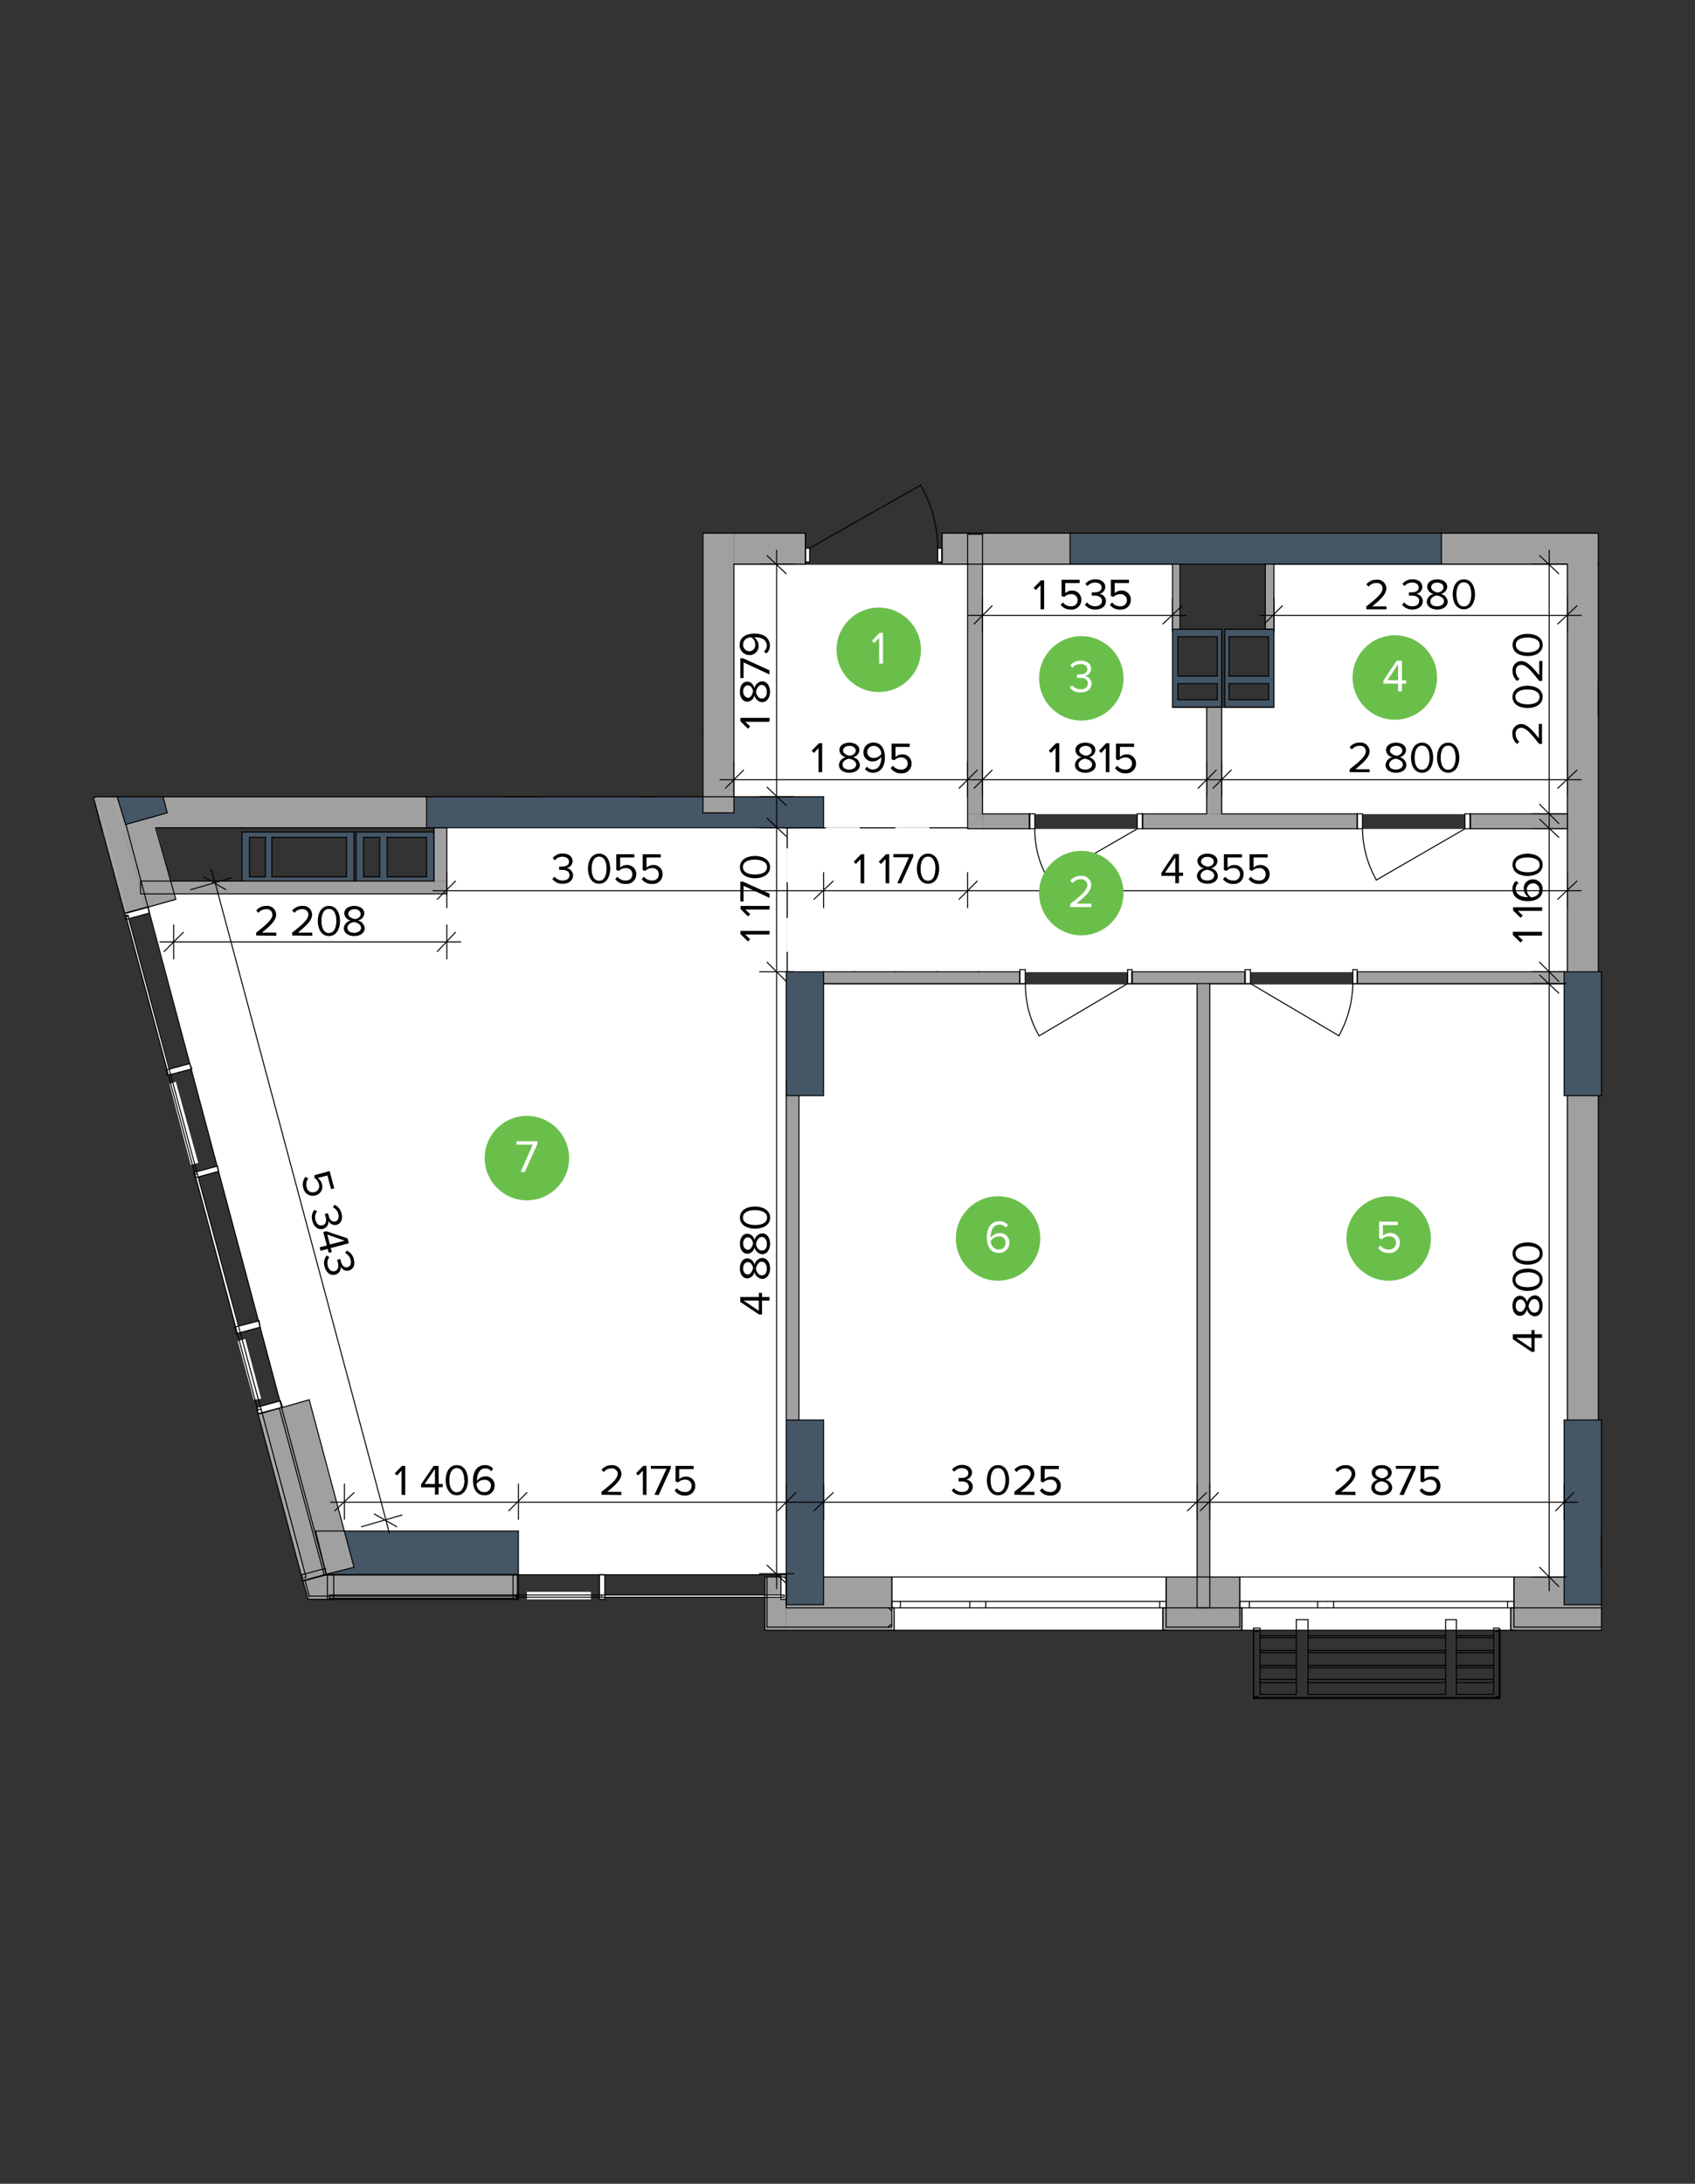 <svg id="Layer_1" data-name="Layer 1" xmlns="http://www.w3.org/2000/svg" viewBox="0 0 281 362"><rect x="0" y="0" width="281" height="362" fill="#333333" stroke="none"/><defs><style>.cls-1,.cls-7{fill:#fff;}.cls-1,.cls-4,.cls-5{fill-rule:evenodd;}.cls-2,.cls-8{fill:none;stroke:#000;stroke-linecap:round;stroke-linejoin:round;}.cls-2{stroke-width:0.18px;}.cls-3,.cls-4{fill:#455666;}.cls-5,.cls-6{fill:#a0a0a1;}.cls-8{stroke-width:0.17px;}.cls-9{fill:#6abf4b;}</style></defs><polyline class="cls-1" points="160.5 137.18 136.54 137.19 136.54 132.08 121.7 132.08 121.7 93.63 160.5 93.63 160.5 137.18"/><polyline class="cls-1" points="259.9 134.96 259.9 137.41 259.9 137.41 259.9 161.15 130.4 161.15 130.4 137.2 160.5 137.18 160.5 137.42 259.9 137.42 259.9 134.96"/><polyline class="cls-1" points="24.48 150.42 29.03 149.2 28.78 148.25 73.99 148.24 73.99 137.19 130.4 137.19 130.4 137.2 130.4 161.15 130.4 163.19 130.4 179.15 130.4 179.15 130.4 235.43 130.4 261.01 85.88 261.01 85.88 253.85 57.1 253.85 51.28 232.16 46.73 233.38 24.48 150.42"/><polyline class="cls-1" points="136.54 181.61 136.54 163.19 198.48 163.19 198.48 261.42 136.54 261.42 136.54 235.43 132.45 235.43 132.45 181.61 136.54 181.61"/><line class="cls-2" x1="130.51" y1="161.17" x2="130.51" y2="157.86"/><line class="cls-2" x1="130.51" y1="152.09" x2="130.51" y2="146.32"/><line class="cls-2" x1="130.51" y1="140.55" x2="130.51" y2="137.24"/><line class="cls-2" x1="161.08" y1="137.22" x2="154.15" y2="137.23"/><line class="cls-2" x1="148.38" y1="137.23" x2="142.6" y2="137.23"/><line class="cls-2" x1="136.83" y1="137.24" x2="129.89" y2="137.24"/><polyline class="cls-1" points="200.53 163.19 259.39 163.19 259.39 181.61 259.9 181.61 259.9 235.43 259.39 235.43 259.39 261.42 200.53 261.42 200.53 163.19"/><polyline class="cls-1" points="177.49 93.63 178.53 93.63 194.39 93.63 194.39 117.36 200.12 117.36 200.12 134.96 162.96 134.96 162.95 93.63 177.49 93.63"/><polyline class="cls-1" points="211.18 117.36 211.17 93.63 238.91 93.63 259.9 93.63 259.9 134.96 202.58 134.96 202.58 117.36 211.18 117.36"/><polygon class="cls-1" points="17.12 137.92 21.01 151.9 21.36 151.9 17.65 137.75 17.12 137.92"/><polygon class="cls-1" points="28.09 179.67 31.63 193.12 32.86 192.76 29.15 179.32 28.09 179.67"/><polygon class="cls-1" points="39.41 222.31 42.06 232.04 43.3 231.86 40.65 221.96 39.41 222.31"/><polygon class="cls-1" points="42.77 233.63 50.38 261.58 50.73 261.4 43.3 233.63 42.77 233.63"/><polygon class="cls-1" points="32.33 194.71 39.23 220.54 39.76 220.36 32.69 194.53 32.33 194.71"/><polygon class="cls-1" points="20.83 151.72 27.91 177.9 28.26 177.73 21.19 151.72 20.83 151.72"/><polygon class="cls-1" points="17.12 138.63 16.94 137.57 20.83 136.51 21.01 137.57 17.12 138.63"/><polygon class="cls-1" points="20.83 152.43 20.66 151.37 24.55 150.31 24.73 151.37 20.83 152.43"/><polygon class="cls-1" points="27.73 178.26 27.56 177.37 31.45 176.31 31.8 177.2 27.73 178.26"/><polygon class="cls-1" points="32.33 195.24 32.16 194.36 36.05 193.29 36.23 194.18 32.33 195.24"/><polygon class="cls-1" points="39.23 221.07 38.88 220.01 42.95 218.95 43.13 220.01 39.23 221.07"/><polygon class="cls-1" points="42.77 234.34 42.59 233.28 46.49 232.22 46.84 233.28 42.77 234.34"/><polygon class="cls-1" points="50.2 262.11 50.02 261.05 53.92 259.99 54.09 261.05 50.2 262.11"/><rect class="cls-3" x="70.19" y="132.08" width="66.34" height="5.13"/><polygon class="cls-4" points="85.94 253.8 85.94 261.05 54.09 261.05 52.32 253.8 85.94 253.8"/><polygon class="cls-5" points="162.89 134.91 162.89 137.39 160.42 137.39 162.89 134.91"/><rect class="cls-6" x="160.42" y="88.56" width="2.48" height="46.35"/><polygon class="cls-5" points="162.89 134.91 160.42 137.39 160.42 134.91 162.89 134.91"/><polygon class="cls-5" points="25.43 135.45 27.73 134.74 27.03 132.09 70.72 132.09 70.72 137.22 25.79 137.22 25.43 135.45"/><path class="cls-5" d="M259.84,93.52H265V161.1h-5.13Zm0,88.1H265V235.4h-5.13Z"/><rect class="cls-6" x="209.77" y="93.52" width="1.42" height="10.79"/><rect class="cls-6" x="194.38" y="93.52" width="1.24" height="10.79"/><rect class="cls-6" x="200.04" y="117.22" width="2.48" height="17.69"/><polyline class="cls-5" points="121.67 88.39 121.67 134.74 116.54 134.74 116.54 88.39"/><path class="cls-5" d="M156.17,88.39H177.4v5.13H156.17Zm-34.5,0h11.86v5.13H121.67Z"/><path class="cls-1" d="M133.53,90.86h.7v2.3h-.7Zm21.93,0h.71v2.3h-.71Z"/><path class="cls-5" d="M243.74,134.92h16.1v2.47h-16.1Zm-54.31,0H225v2.47H189.43Zm-26.54,0h7.79v2.47h-7.79Z"/><path class="cls-1" d="M242.86,134.92h.88v2.47h-.88Zm-17.87,0h.88v2.47H225Z"/><path class="cls-1" d="M188.54,134.92h.89v2.47h-.89Zm-17.86,0h.88v2.47h-.88Z"/><polygon class="cls-1" points="15.68 132.97 16.03 132.79 17.3 137.57 16.94 137.75 15.68 132.97"/><polygon class="cls-1" points="16.03 132.79 19.6 132.79 20.83 136.68 17.3 137.57 16.03 132.79"/><polygon class="cls-5" points="15.5 132.26 15.85 132.09 21.01 151.37 20.66 151.37 15.5 132.26"/><polygon class="cls-5" points="15.85 132.09 18.89 132.09 24.2 150.48 21.01 151.37 15.85 132.09"/><polygon class="cls-5" points="19.42 132.09 20.83 136.68 25.43 135.45 29.15 149.07 24.2 150.48 18.89 132.09 19.42 132.09"/><polygon class="cls-5" points="42.77 234.34 43.13 234.34 50.55 261.94 50.2 262.11 42.77 234.34"/><polygon class="cls-5" points="43.13 234.34 46.31 233.45 53.74 261.05 50.55 261.94 43.13 234.34"/><polygon class="cls-5" points="46.31 233.45 51.26 232.04 58.69 259.81 53.74 261.05 46.31 233.45"/><polygon class="cls-5" points="51.26 264.59 50.91 264.59 50.2 262.11 50.55 261.94 51.26 264.59"/><polygon class="cls-5" points="50.91 264.59 51.26 264.59 51.09 265.12 50.91 264.59"/><polygon class="cls-1" points="50.55 261.94 54.09 261.05 51.26 264.59 50.55 261.94"/><polygon class="cls-5" points="50.55 261.94 54.09 261.05 51.26 264.59 50.55 261.94"/><polygon class="cls-5" points="51.09 265.12 51.26 264.59 85.76 264.59 85.76 265.12 51.09 265.12"/><polygon class="cls-5" points="51.26 264.59 54.09 261.05 85.76 261.05 85.76 264.59 51.26 264.59"/><rect class="cls-6" x="127.16" y="269.72" width="20.7" height="0.53"/><polyline class="cls-5" points="265.5 270.25 250.99 270.25 250.99 269.72 265.5 269.72"/><rect class="cls-6" x="193.32" y="269.72" width="12.21" height="0.53"/><rect class="cls-6" x="130.34" y="266.54" width="17.51" height="3.18"/><rect class="cls-6" x="193.32" y="266.54" width="12.21" height="3.18"/><polyline class="cls-6" points="265.5 269.72 250.99 269.72 250.99 266.54 265.5 266.54"/><polygon class="cls-5" points="130.34 266.54 130.34 266 136.53 266 136.53 261.4 147.85 261.4 147.85 265.47 147.85 266.54 130.34 266.54"/><polygon class="cls-5" points="193.32 265.47 193.32 261.4 205.53 261.4 205.53 265.47 205.53 266.54 193.32 266.54 193.32 265.47"/><polyline class="cls-5" points="265.5 266.54 250.99 266.54 250.99 265.47 250.99 261.4 259.31 261.4 259.31 266 265.5 266 265.5 261.4 265.5 261.4"/><polygon class="cls-1" points="205.88 270.25 205.88 266.54 205.53 266.54 205.53 265.47 205.53 261.4 250.99 261.4 250.99 265.47 250.99 266.54 250.46 266.54 250.46 270.25 205.88 270.25"/><polygon class="cls-5" points="250.46 270.25 250.46 266.54 250.99 266.54 250.99 269.72 250.99 270.25 250.46 270.25"/><polygon class="cls-5" points="205.53 270.25 205.53 269.72 205.53 266.54 205.88 266.54 205.88 270.25 205.53 270.25"/><polygon class="cls-1" points="148.21 270.25 148.21 266.54 147.85 266.54 147.85 265.47 147.85 261.4 193.32 261.4 193.32 265.47 193.32 266.54 192.79 266.54 192.79 270.25 148.21 270.25"/><polygon class="cls-5" points="192.79 270.25 192.79 266.54 193.32 266.54 193.32 269.72 193.32 270.25 192.79 270.25"/><polygon class="cls-1" points="147.85 270.25 147.85 269.72 147.85 266.54 148.21 266.54 148.21 270.25 147.85 270.25"/><rect class="cls-7" x="249.93" y="265.47" width="1.06" height="1.06"/><rect class="cls-7" x="220.03" y="265.47" width="29.9" height="1.06"/><rect class="cls-7" x="218.44" y="265.47" width="1.59" height="1.06"/><rect class="cls-7" x="205.53" y="265.47" width="12.91" height="1.06"/><rect class="cls-7" x="192.26" y="265.47" width="1.06" height="1.06"/><rect class="cls-7" x="162.36" y="265.47" width="29.9" height="1.06"/><rect class="cls-7" x="160.77" y="265.47" width="1.59" height="1.06"/><rect class="cls-7" x="147.86" y="265.47" width="12.91" height="1.06"/><rect class="cls-6" x="126.8" y="261.41" width="0.35" height="8.85"/><rect class="cls-6" x="127.16" y="261.41" width="3.18" height="8.31"/><rect class="cls-6" x="136.53" y="161.1" width="32.55" height="1.95"/><rect class="cls-6" x="187.66" y="161.1" width="18.75" height="1.95"/><rect class="cls-6" x="224.99" y="161.1" width="34.32" height="1.95"/><path class="cls-1" d="M206.41,160.74h.89V163h-.89Zm17.87,0H225V163h-.71Z"/><path class="cls-1" d="M187,160.74h.71V163H187Zm-17.87,0H170V163h-.89Z"/><rect class="cls-6" x="198.45" y="163.04" width="2.12" height="103.49"/><polygon class="cls-5" points="130.34 179.14 130.34 181.62 132.46 181.62 132.46 235.4 130.34 235.4 130.34 179.14"/><polygon class="cls-5" points="74.08 146.06 74.08 148.18 71.96 146.06 74.08 146.06"/><polygon class="cls-5" points="71.96 146.06 74.08 148.18 71.96 148.18 71.96 146.06"/><polygon class="cls-5" points="40.12 146.06 40.12 146.06 58.69 146.06 59.05 146.06 71.96 146.06 71.96 148.18 23.31 148.18 23.31 146.06 40.12 146.06"/><rect class="cls-6" x="71.96" y="137.21" width="2.12" height="8.85"/><rect class="cls-3" x="130.34" y="161.1" width="6.19" height="20.52"/><rect class="cls-3" x="259.31" y="161.1" width="6.19" height="20.52"/><rect class="cls-3" x="259.31" y="235.4" width="6.19" height="30.61"/><rect class="cls-3" x="130.34" y="235.4" width="6.19" height="30.61"/><polygon class="cls-4" points="20.83 136.68 19.42 132.09 27.03 132.09 27.73 134.74 20.83 136.68"/><rect class="cls-3" x="177.4" y="88.39" width="61.56" height="5.13"/><path class="cls-4" d="M210.3,112.09v-6.54h-6.54v6.54Zm0,1.24h-6.54V116h6.54Zm-7.25,3.89V104.31h8.14v12.91Z"/><path class="cls-4" d="M201.81,112.09v-6.54h-6.54v6.54Zm-6.54,3.9h6.54v-2.66h-6.54Zm-.89,1.23V104.31h8.14v12.91Z"/><path class="cls-4" d="M45.07,145.35H57.45v-6.54H45.07Zm-1.06,0v-6.54H41.36v6.54Zm-3.89-7.43H58.69v8.14H40.12Z"/><path class="cls-4" d="M64.18,145.35h6.54v-6.54H64.18Zm-1.24,0v-6.54H60.28v6.54Zm-3.89-7.43H72v8.14H59.05Z"/><path d="M42.47,155.08v-.48c1.74-1.37,2.69-2.17,2.69-3a.91.91,0,0,0-1-.89,1.65,1.65,0,0,0-1.32.61l-.36-.38a2.07,2.07,0,0,1,1.68-.77,1.47,1.47,0,0,1,1.62,1.43c0,1-1,1.88-2.35,3h2.37v.53Z"/><path d="M48.43,155.08v-.48c1.74-1.37,2.69-2.17,2.69-3a.91.91,0,0,0-1-.89,1.62,1.62,0,0,0-1.31.61l-.37-.38a2.09,2.09,0,0,1,1.68-.77,1.47,1.47,0,0,1,1.62,1.43c0,1-1,1.88-2.35,3h2.37v.53Z"/><path d="M52.68,152.67c0-1.18.52-2.5,1.85-2.5s1.84,1.32,1.84,2.5-.52,2.5-1.84,2.5S52.68,153.84,52.68,152.67Zm3.08,0c0-1-.31-2-1.23-2s-1.24,1-1.24,2,.32,2,1.24,2S55.76,153.63,55.76,152.67Z"/><path d="M57,153.86a1.43,1.43,0,0,1,1.15-1.27,1.26,1.26,0,0,1-1.07-1.16c0-.87.85-1.26,1.65-1.26s1.66.39,1.66,1.26a1.27,1.27,0,0,1-1.08,1.16,1.43,1.43,0,0,1,1.15,1.27c0,.82-.78,1.31-1.73,1.31S57,154.68,57,153.86Zm2.85-.07c0-.63-.82-.9-1.12-.93s-1.13.3-1.13.93.53.84,1.13.84S59.86,154.31,59.86,153.79Zm-.07-2.28c0-.5-.47-.8-1-.8s-1.05.3-1.05.8.76.78,1.05.83S59.79,152.1,59.79,151.51Z"/><path d="M50.63,195.1l.48.25a1.59,1.59,0,0,0-.27,1.45,1,1,0,0,0,1.29.81,1,1,0,0,0,.72-1.34,1.52,1.52,0,0,0-.73-1l0-.46,2.53-.68.76,2.86-.52.14-.61-2.28-1.62.44a1.61,1.61,0,0,1,.71,1,1.48,1.48,0,0,1-1.09,1.88,1.59,1.59,0,0,1-2-1.25A2,2,0,0,1,50.63,195.1Z"/><path d="M52.11,200.55l.46.24a1.68,1.68,0,0,0-.27,1.47c.19.68.63,1,1.17.86s.7-.7.52-1.38c-.06-.2-.11-.42-.14-.49l.53-.14c0,.08.07.3.12.49.16.58.53,1,1.07.88s.67-.69.51-1.26a1.61,1.61,0,0,0-.89-1.08l.27-.42a2.06,2.06,0,0,1,1.15,1.4c.24.9,0,1.71-.82,1.92a1.17,1.17,0,0,1-1.35-.72,1.23,1.23,0,0,1-.86,1.39c-.78.21-1.52-.27-1.79-1.3A2,2,0,0,1,52.11,200.55Z"/><path d="M53,206.76l1.19-.31-.6-2.22.49-.13,3.54,1.19.21.8-3,.8.18.66-.51.13-.18-.65-1.18.31Zm4.14-1.1-2.88-1,.44,1.64Z"/><path d="M54.15,208.14l.45.24a1.68,1.68,0,0,0-.26,1.47c.18.68.62,1,1.16.86s.7-.7.52-1.39c-.05-.19-.11-.41-.14-.48l.53-.14.13.48c.15.59.52,1,1.06.88s.67-.69.52-1.25a1.67,1.67,0,0,0-.9-1.09l.28-.41a2.11,2.11,0,0,1,1.15,1.4c.24.9,0,1.7-.83,1.91a1.17,1.17,0,0,1-1.35-.71,1.21,1.21,0,0,1-.86,1.38c-.78.21-1.51-.26-1.79-1.29A2,2,0,0,1,54.15,208.14Z"/><path d="M91.57,145.7l.36-.37a1.68,1.68,0,0,0,1.34.63c.71,0,1.14-.34,1.14-.9s-.5-.86-1.21-.86h-.5v-.55h.5c.61,0,1.13-.24,1.13-.8s-.5-.83-1.08-.83a1.62,1.62,0,0,0-1.28.59l-.33-.38a2.07,2.07,0,0,1,1.65-.74c.93,0,1.64.47,1.64,1.29a1.18,1.18,0,0,1-1.05,1.12A1.21,1.21,0,0,1,95,145.11c0,.8-.65,1.39-1.71,1.39A2,2,0,0,1,91.57,145.7Z"/><path d="M97.47,144c0-1.18.52-2.49,1.85-2.49s1.84,1.31,1.84,2.49-.52,2.5-1.84,2.5S97.47,145.17,97.47,144Zm3.08,0c0-1-.31-2-1.23-2s-1.24,1-1.24,2,.31,2,1.24,2S100.55,145,100.55,144Z"/><path d="M102,145.73l.37-.4a1.61,1.61,0,0,0,1.34.63,1,1,0,0,0,1.12-1,1,1,0,0,0-1.11-1.05,1.53,1.53,0,0,0-1.12.46l-.44-.15v-2.61h3v.53h-2.35v1.69a1.59,1.59,0,0,1,1.13-.44,1.49,1.49,0,0,1,1.54,1.55,1.59,1.59,0,0,1-1.72,1.59A2,2,0,0,1,102,145.73Z"/><path d="M106.39,145.73l.37-.4a1.6,1.6,0,0,0,1.33.63,1,1,0,0,0,1.12-1,1,1,0,0,0-1.11-1.05,1.53,1.53,0,0,0-1.12.46l-.44-.15v-2.61h3v.53h-2.36v1.69a1.61,1.61,0,0,1,1.13-.44,1.48,1.48,0,0,1,1.54,1.55,1.59,1.59,0,0,1-1.72,1.59A2,2,0,0,1,106.39,145.73Z"/><path d="M142.67,146.41v-4l-.78.81-.36-.37,1.21-1.24h.53v4.83Z"/><path d="M146.82,146.41v-4l-.77.81-.37-.37,1.21-1.24h.53v4.83Z"/><path d="M148.75,146.41l1.95-4.3h-2.6v-.53h3.3V142l-2,4.42Z"/><path d="M152,144c0-1.18.52-2.49,1.85-2.49s1.85,1.31,1.85,2.49-.53,2.5-1.85,2.5S152,145.17,152,144Zm3.08,0c0-1-.31-2-1.23-2s-1.23,1-1.23,2,.31,2,1.23,2S155.06,145,155.06,144Z"/><path d="M194.84,146.41v-1.22h-2.3v-.5l2.08-3.11h.82v3.08h.69v.53h-.69v1.22Zm0-4.27-1.69,2.52h1.69Z"/><path d="M198.43,145.19a1.43,1.43,0,0,1,1.16-1.27,1.27,1.27,0,0,1-1.08-1.16c0-.87.85-1.25,1.66-1.25s1.66.38,1.66,1.25a1.28,1.28,0,0,1-1.08,1.16,1.43,1.43,0,0,1,1.15,1.27c0,.82-.78,1.31-1.73,1.31S198.43,146,198.43,145.19Zm2.86-.07c0-.63-.83-.9-1.12-.93s-1.13.3-1.13.93.52.84,1.13.84S201.29,145.65,201.29,145.12Zm-.07-2.28c0-.5-.47-.8-1.05-.8s-1.06.3-1.06.8.77.78,1.06.83S201.22,143.43,201.22,142.84Z"/><path d="M202.75,145.73l.37-.4a1.6,1.6,0,0,0,1.33.63,1,1,0,0,0,1.12-1,1,1,0,0,0-1.11-1.05,1.53,1.53,0,0,0-1.12.46l-.44-.15v-2.61h3v.53H203.5v1.69a1.61,1.61,0,0,1,1.13-.44,1.48,1.48,0,0,1,1.54,1.55,1.59,1.59,0,0,1-1.72,1.59A2,2,0,0,1,202.75,145.73Z"/><path d="M207,145.73l.37-.4a1.61,1.61,0,0,0,1.34.63,1,1,0,0,0,1.12-1,1,1,0,0,0-1.11-1.05,1.53,1.53,0,0,0-1.12.46l-.44-.15v-2.61h3v.53h-2.35v1.69a1.59,1.59,0,0,1,1.13-.44,1.49,1.49,0,0,1,1.54,1.55,1.59,1.59,0,0,1-1.72,1.59A2,2,0,0,1,207,145.73Z"/><path d="M135.7,128v-4l-.77.82-.37-.37,1.21-1.25h.53V128Z"/><path d="M139.08,126.79a1.43,1.43,0,0,1,1.15-1.27,1.27,1.27,0,0,1-1.07-1.16c0-.87.85-1.25,1.65-1.25s1.66.38,1.66,1.25a1.27,1.27,0,0,1-1.08,1.16,1.43,1.43,0,0,1,1.16,1.27c0,.82-.79,1.31-1.74,1.31S139.08,127.62,139.08,126.79Zm2.86-.07c0-.63-.83-.89-1.13-.93s-1.13.3-1.13.93.53.85,1.13.85S141.94,127.25,141.94,126.72Zm-.07-2.28c0-.5-.48-.8-1.06-.8s-1.05.3-1.05.8.76.78,1.05.83S141.87,125,141.87,124.44Z"/><path d="M143.41,127.51l.31-.44a1.23,1.23,0,0,0,1,.49c1,0,1.37-1,1.37-1.89a1.34,1.34,0,0,0,0-.2,1.75,1.75,0,0,1-1.36.75,1.47,1.47,0,0,1-1.59-1.54,1.59,1.59,0,0,1,1.69-1.58c1.35,0,1.87,1.18,1.87,2.5s-.61,2.5-2,2.5A1.7,1.7,0,0,1,143.41,127.51Zm2.68-2.53a1.28,1.28,0,0,0-1.21-1.34,1.05,1.05,0,0,0-1.11,1,1,1,0,0,0,1.11,1A1.46,1.46,0,0,0,146.09,125Z"/><path d="M147.66,127.33l.37-.4a1.61,1.61,0,0,0,1.34.64,1,1,0,0,0,1.11-1,1,1,0,0,0-1.11-1,1.49,1.49,0,0,0-1.11.46l-.45-.15v-2.61h3v.54h-2.35v1.68a1.63,1.63,0,0,1,1.13-.44,1.48,1.48,0,0,1,1.53,1.55,1.58,1.58,0,0,1-1.71,1.59A2,2,0,0,1,147.66,127.33Z"/><path d="M175,128v-4l-.77.82-.36-.37,1.21-1.25h.53V128Z"/><path d="M178.2,126.79a1.43,1.43,0,0,1,1.15-1.27,1.26,1.26,0,0,1-1.07-1.16c0-.87.84-1.25,1.65-1.25s1.66.38,1.66,1.25a1.27,1.27,0,0,1-1.08,1.16,1.43,1.43,0,0,1,1.15,1.27c0,.82-.78,1.31-1.73,1.31S178.2,127.62,178.2,126.79Zm2.85-.07c0-.63-.82-.89-1.12-.93s-1.13.3-1.13.93.53.85,1.13.85S181.05,127.25,181.05,126.72Zm-.07-2.28c0-.5-.47-.8-1-.8s-1.05.3-1.05.8.76.78,1.05.83S181,125,181,124.44Z"/><path d="M183.32,128v-4l-.77.82-.36-.37,1.21-1.25h.52V128Z"/><path d="M184.85,127.33l.37-.4a1.61,1.61,0,0,0,1.34.64,1,1,0,0,0,1.11-1,1,1,0,0,0-1.1-1,1.51,1.51,0,0,0-1.12.46l-.44-.15v-2.61h3v.54h-2.35v1.68a1.63,1.63,0,0,1,1.13-.44,1.49,1.49,0,0,1,1.54,1.55,1.59,1.59,0,0,1-1.72,1.59A2,2,0,0,1,184.85,127.33Z"/><path d="M223.75,128v-.48c1.74-1.37,2.68-2.18,2.68-3a.9.9,0,0,0-1-.89,1.65,1.65,0,0,0-1.32.61l-.37-.38a2.09,2.09,0,0,1,1.69-.76,1.47,1.47,0,0,1,1.62,1.42c0,1-1,1.88-2.35,3h2.37V128Z"/><path d="M229.7,126.79a1.43,1.43,0,0,1,1.15-1.27,1.26,1.26,0,0,1-1.07-1.16c0-.87.85-1.25,1.65-1.25s1.66.38,1.66,1.25a1.27,1.27,0,0,1-1.08,1.16,1.43,1.43,0,0,1,1.15,1.27c0,.82-.78,1.31-1.73,1.31S229.7,127.62,229.7,126.79Zm2.86-.07c0-.63-.83-.89-1.13-.93s-1.13.3-1.13.93.53.85,1.13.85S232.56,127.25,232.56,126.72Zm-.08-2.28c0-.5-.47-.8-1-.8s-1.05.3-1.05.8.76.78,1.05.83S232.48,125,232.48,124.44Z"/><path d="M233.91,125.6c0-1.18.52-2.49,1.84-2.49s1.85,1.31,1.85,2.49-.53,2.5-1.85,2.5S233.91,126.78,233.91,125.6Zm3.08,0c0-1-.32-2-1.24-2s-1.23,1-1.23,2,.31,2,1.23,2S237,126.57,237,125.6Z"/><path d="M238.23,125.6c0-1.18.52-2.49,1.85-2.49s1.85,1.31,1.85,2.49-.53,2.5-1.85,2.5S238.23,126.78,238.23,125.6Zm3.08,0c0-1-.31-2-1.23-2s-1.24,1-1.24,2,.32,2,1.24,2S241.31,126.57,241.31,125.6Z"/><path d="M127.56,215.6h-1.23v2.3h-.5l-3.11-2.08V215h3.09v-.68h.53V215h1.23Zm-4.28,0,2.52,1.7V215.6Z"/><path d="M126.34,212a1.44,1.44,0,0,1-1.27-1.16,1.27,1.27,0,0,1-1.16,1.08c-.87,0-1.25-.86-1.25-1.66s.39-1.66,1.26-1.66a1.28,1.28,0,0,1,1.16,1.08,1.43,1.43,0,0,1,1.27-1.15c.82,0,1.31.79,1.31,1.74S127.17,212,126.34,212ZM124,209.22c-.5,0-.8.47-.8,1.05s.29,1,.79,1,.79-.76.84-1S124.58,209.22,124,209.22Zm2.28-.07c-.63,0-.9.83-.94,1.12s.3,1.14.94,1.14.84-.53.84-1.13S126.8,209.15,126.28,209.15Z"/><path d="M126.35,207.91a1.43,1.43,0,0,1-1.27-1.15,1.27,1.27,0,0,1-1.16,1.07c-.87,0-1.25-.85-1.25-1.66s.38-1.66,1.25-1.66a1.29,1.29,0,0,1,1.16,1.09,1.44,1.44,0,0,1,1.27-1.15c.82,0,1.31.78,1.31,1.73S127.17,207.91,126.35,207.91ZM124,205.12c-.5,0-.8.47-.8,1s.3,1.05.8,1.06.78-.76.83-1S124.59,205.12,124,205.12Zm2.29-.07c-.63,0-.9.83-.94,1.13s.3,1.13.93,1.13.85-.53.85-1.13S126.81,205.06,126.29,205.05Z"/><path d="M125.17,203.68c-1.19,0-2.5-.52-2.5-1.85S124,200,125.17,200s2.5.54,2.5,1.86S126.34,203.68,125.17,203.68Zm0-3.08c-1,0-2,.31-2,1.23s1,1.23,2,1.24,2-.31,2-1.23S126.14,200.6,125.17,200.6Z"/><path d="M127.55,154.92h-4l.81.77-.37.37-1.24-1.22v-.53h4.84Z"/><path d="M127.56,150.77h-4l.82.78-.37.36-1.24-1.21v-.53h4.83Z"/><path d="M127.57,148.84l-4.3-2v2.6h-.54v-3.3h.42l4.42,2Z"/><path d="M125.16,145.59c-1.18,0-2.5-.53-2.49-1.86s1.31-1.84,2.49-1.84,2.5.53,2.5,1.85S126.33,145.59,125.16,145.59Zm0-3.09c-1,0-2,.31-2,1.23s1,1.24,2,1.24,2-.31,2-1.23S126.13,142.51,125.16,142.5Z"/><path d="M127.55,119.65h-4l.81.78-.37.36-1.24-1.22V119h4.84Z"/><path d="M126.34,116.4a1.43,1.43,0,0,1-1.27-1.15,1.28,1.28,0,0,1-1.16,1.07c-.87,0-1.26-.85-1.25-1.66S123,113,123.91,113c.64,0,1,.53,1.16,1.09a1.42,1.42,0,0,1,1.27-1.15c.82,0,1.31.78,1.31,1.73S127.16,116.4,126.34,116.4ZM124,113.61c-.5,0-.8.47-.8,1s.3,1,.8,1.06.78-.76.83-1S124.58,113.61,124,113.61Zm2.29-.07c-.64,0-.91.83-.94,1.13s.3,1.13.93,1.13.84-.53.84-1.13S126.8,113.55,126.28,113.54Z"/><path d="M127.57,111.81l-4.3-2v2.6h-.54v-3.3h.41l4.42,2Z"/><path d="M127.08,108.32l-.45-.31a1.23,1.23,0,0,0,.49-1c0-1-1-1.37-1.89-1.37H125a1.71,1.71,0,0,1,.76,1.36,1.48,1.48,0,0,1-1.55,1.59,1.61,1.61,0,0,1-1.58-1.7c0-1.35,1.19-1.87,2.51-1.86s2.49.61,2.49,2A1.72,1.72,0,0,1,127.08,108.32Zm-2.53-2.68c-.6,0-1.35.36-1.35,1.21a1.06,1.06,0,0,0,1,1.11,1,1,0,0,0,1-1.12A1.4,1.4,0,0,0,124.55,105.64Z"/><path d="M66.58,247.78v-4l-.78.82-.36-.37L66.65,243h.53v4.83Z"/><path d="M72.11,247.78v-1.22h-2.3v-.5L71.89,243h.82V246h.68v.53h-.68v1.22Zm0-4.28L70.41,246h1.7Z"/><path d="M73.88,245.37c0-1.18.52-2.5,1.85-2.5s1.85,1.32,1.85,2.5-.53,2.5-1.85,2.5S73.88,246.54,73.88,245.37Zm3.08,0c0-1-.31-2-1.23-2s-1.23,1-1.23,2,.31,2,1.23,2S77,246.33,77,245.37Z"/><path d="M78.41,245.38c0-1.32.61-2.51,2-2.51a1.69,1.69,0,0,1,1.34.58l-.31.45a1.21,1.21,0,0,0-1-.49c-.94,0-1.36,1-1.36,1.9v.19a1.73,1.73,0,0,1,1.37-.76A1.47,1.47,0,0,1,82,246.29a1.58,1.58,0,0,1-1.69,1.58C78.93,247.87,78.41,246.69,78.41,245.38Zm3,.93a1,1,0,0,0-1.11-1A1.47,1.47,0,0,0,79,246c.06.6.37,1.34,1.22,1.34A1,1,0,0,0,81.36,246.31Z"/><path d="M99.71,247.78v-.48c1.74-1.37,2.69-2.17,2.69-3a.91.91,0,0,0-1-.88,1.62,1.62,0,0,0-1.31.61l-.37-.39a2.11,2.11,0,0,1,1.68-.76,1.47,1.47,0,0,1,1.62,1.42c0,1-1,1.89-2.35,3H103v.53Z"/><path d="M106.58,247.78v-4l-.78.82-.36-.37,1.21-1.24h.53v4.83Z"/><path d="M108.5,247.78l2-4.3h-2.6V243h3.3v.41l-2,4.42Z"/><path d="M111.84,247.09l.37-.4a1.59,1.59,0,0,0,1.34.64,1,1,0,0,0,1.11-1,1,1,0,0,0-1.11-1.05,1.49,1.49,0,0,0-1.11.46l-.45-.15V243h3v.53H112.6v1.68a1.63,1.63,0,0,1,1.13-.43,1.48,1.48,0,0,1,1.53,1.54,1.58,1.58,0,0,1-1.71,1.6A2,2,0,0,1,111.84,247.09Z"/><path d="M157.78,247.07l.35-.38a1.69,1.69,0,0,0,1.35.64c.71,0,1.13-.35,1.13-.9s-.49-.86-1.2-.86h-.5V245h.5c.61,0,1.12-.23,1.12-.79s-.49-.83-1.08-.83a1.6,1.6,0,0,0-1.27.59l-.34-.38a2.11,2.11,0,0,1,1.66-.75c.93,0,1.64.47,1.64,1.29a1.18,1.18,0,0,1-1,1.13,1.21,1.21,0,0,1,1.12,1.19c0,.8-.65,1.39-1.71,1.39A2,2,0,0,1,157.78,247.07Z"/><path d="M163.6,245.37c0-1.18.52-2.5,1.85-2.5s1.85,1.32,1.85,2.5-.53,2.5-1.85,2.5S163.6,246.54,163.6,245.37Zm3.08,0c0-1-.31-2-1.23-2s-1.23,1-1.23,2,.31,2,1.23,2S166.68,246.33,166.68,245.37Z"/><path d="M168.16,247.78v-.48c1.74-1.37,2.68-2.17,2.68-3a.91.91,0,0,0-1-.88,1.62,1.62,0,0,0-1.31.61l-.37-.39a2.11,2.11,0,0,1,1.68-.76,1.48,1.48,0,0,1,1.63,1.42c0,1-1,1.89-2.35,3h2.37v.53Z"/><path d="M172.39,247.09l.37-.4a1.59,1.59,0,0,0,1.34.64,1,1,0,0,0,1.11-1,1,1,0,0,0-1.11-1.05,1.5,1.5,0,0,0-1.11.46l-.45-.15V243h3v.53h-2.35v1.68a1.63,1.63,0,0,1,1.13-.43,1.48,1.48,0,0,1,1.53,1.54,1.58,1.58,0,0,1-1.71,1.6A2,2,0,0,1,172.39,247.09Z"/><path d="M221.38,247.78v-.48c1.74-1.37,2.69-2.17,2.69-3a.91.91,0,0,0-1-.88,1.62,1.62,0,0,0-1.31.61l-.37-.39a2.11,2.11,0,0,1,1.68-.76,1.47,1.47,0,0,1,1.62,1.42c0,1-1,1.89-2.35,3h2.37v.53Z"/><path d="M227.33,246.56a1.43,1.43,0,0,1,1.15-1.27,1.26,1.26,0,0,1-1.07-1.16c0-.87.85-1.26,1.65-1.26s1.66.39,1.66,1.26a1.27,1.27,0,0,1-1.08,1.16,1.43,1.43,0,0,1,1.16,1.27c0,.82-.79,1.31-1.74,1.31S227.33,247.38,227.33,246.56Zm2.86-.07c0-.63-.83-.9-1.13-.93s-1.13.3-1.13.93.53.84,1.13.84S230.19,247,230.19,246.49Zm-.08-2.28c0-.5-.47-.8-1.05-.8s-1.05.3-1.05.8.76.78,1.05.83S230.11,244.8,230.11,244.21Z"/><path d="M232,247.78l2-4.3h-2.6V243h3.3v.41l-2,4.42Z"/><path d="M235.34,247.09l.37-.4a1.58,1.58,0,0,0,1.33.64,1,1,0,0,0,1.12-1,1,1,0,0,0-1.11-1.05,1.53,1.53,0,0,0-1.12.46l-.44-.15V243h3v.53h-2.36v1.68a1.65,1.65,0,0,1,1.13-.43,1.48,1.48,0,0,1,1.54,1.54,1.59,1.59,0,0,1-1.72,1.6A2,2,0,0,1,235.34,247.09Z"/><path d="M255.64,221.79h-1.23v2.3h-.5L250.8,222v-.83h3.08v-.68h.53v.68h1.22Zm-4.28,0,2.52,1.71v-1.7Z"/><path d="M254.42,218.2a1.42,1.42,0,0,1-1.26-1.16c-.17.56-.53,1.08-1.17,1.08-.87,0-1.25-.86-1.25-1.66s.39-1.66,1.26-1.66a1.28,1.28,0,0,1,1.16,1.08,1.43,1.43,0,0,1,1.27-1.15c.82,0,1.31.79,1.31,1.74S255.25,218.2,254.42,218.2Zm-2.34-2.79c-.5,0-.8.47-.8,1.05s.29,1,.79,1,.79-.76.84-1S252.66,215.41,252.08,215.41Zm2.28-.07c-.63,0-.9.83-.94,1.12s.31,1.14.94,1.14.84-.53.84-1.13S254.88,215.34,254.36,215.34Z"/><path d="M253.24,214c-1.18,0-2.49-.53-2.49-1.85s1.31-1.85,2.5-1.85,2.5.54,2.49,1.85S254.41,214,253.24,214Zm0-3.08c-1,0-2,.31-2,1.23s1,1.23,2,1.23,2-.31,2-1.23S254.21,210.89,253.25,210.89Z"/><path d="M253.25,209.65c-1.18,0-2.5-.53-2.49-1.86s1.31-1.84,2.49-1.84,2.5.53,2.5,1.85S254.42,209.65,253.25,209.65Zm0-3.08c-1,0-2,.3-2,1.22s1,1.24,2,1.24,2-.31,2-1.23S254.22,206.57,253.25,206.57Z"/><path d="M255.64,155.1h-4l.82.78-.37.36L250.8,155v-.53h4.84Z"/><path d="M255.64,151h-4l.81.78-.37.36-1.24-1.21v-.53h4.84Z"/><path d="M253.24,149.38c-1.31,0-2.5-.61-2.5-2a1.69,1.69,0,0,1,.58-1.34l.45.31a1.23,1.23,0,0,0-.49,1c0,.94.95,1.37,1.9,1.37h.18a1.73,1.73,0,0,1-.75-1.37,1.47,1.47,0,0,1,1.55-1.58,1.6,1.6,0,0,1,1.58,1.7C255.73,148.87,254.55,149.38,253.24,149.38Zm.94-2.95a1,1,0,0,0-1.05,1.12,1.49,1.49,0,0,0,.73,1.21c.6-.06,1.34-.37,1.34-1.22A1.05,1.05,0,0,0,254.18,146.43Z"/><path d="M253.24,145.21c-1.18,0-2.49-.52-2.49-1.85s1.31-1.85,2.5-1.85,2.5.54,2.49,1.86S254.41,145.21,253.24,145.21Zm0-3.08c-1,0-2,.31-2,1.23s1,1.23,2,1.24,2-.31,2-1.23S254.21,142.13,253.24,142.13Z"/><path d="M255.64,123.32h-.48c-1.37-1.74-2.17-2.68-3-2.68a.9.9,0,0,0-.89,1,1.62,1.62,0,0,0,.61,1.32l-.39.37a2.13,2.13,0,0,1-.76-1.69,1.47,1.47,0,0,1,1.43-1.62c1,0,1.88,1,2.94,2.36V120h.53Z"/><path d="M253.23,117.37c-1.18,0-2.49-.52-2.49-1.85s1.32-1.85,2.5-1.85,2.5.54,2.5,1.86S254.41,117.37,253.23,117.37Zm0-3.08c-1,0-2,.31-2,1.23s1,1.23,2,1.24,2-.31,2-1.23S254.2,114.29,253.24,114.29Z"/><path d="M255.66,112.89h-.48c-1.37-1.74-2.17-2.68-3-2.68a.89.89,0,0,0-.88,1,1.64,1.64,0,0,0,.6,1.32l-.38.36a2.08,2.08,0,0,1-.76-1.68,1.47,1.47,0,0,1,1.42-1.62c1,0,1.89,1,3,2.35v-2.37h.53Z"/><path d="M253.25,108.76c-1.18,0-2.49-.52-2.49-1.85s1.31-1.85,2.5-1.84,2.5.53,2.49,1.85S254.42,108.77,253.25,108.76Zm0-3.08c-1,0-1.95.31-1.95,1.23s1,1.24,1.95,1.24,2-.31,2-1.23S254.22,105.68,253.25,105.68Z"/><path d="M172.5,101v-4l-.78.82-.36-.37,1.21-1.25h.53V101Z"/><path d="M175.84,100.26l.37-.4a1.59,1.59,0,0,0,1.34.64,1,1,0,0,0,1.11-1,1,1,0,0,0-1.11-1,1.52,1.52,0,0,0-1.11.45l-.45-.15V96.11h3v.54H176.6v1.68a1.63,1.63,0,0,1,1.13-.43,1.48,1.48,0,0,1,1.53,1.54,1.58,1.58,0,0,1-1.71,1.6A2,2,0,0,1,175.84,100.26Z"/><path d="M179.85,100.24l.36-.38a1.66,1.66,0,0,0,1.35.64c.7,0,1.13-.35,1.13-.91s-.5-.85-1.21-.85H181v-.55h.5c.61,0,1.13-.24,1.13-.8s-.5-.82-1.08-.82a1.66,1.66,0,0,0-1.28.58l-.33-.37a2.09,2.09,0,0,1,1.65-.75c.93,0,1.64.47,1.64,1.29a1.17,1.17,0,0,1-1,1.12,1.22,1.22,0,0,1,1.11,1.19c0,.81-.64,1.4-1.71,1.4A2.06,2.06,0,0,1,179.85,100.24Z"/><path d="M184,100.26l.37-.4a1.59,1.59,0,0,0,1.34.64,1,1,0,0,0,1.11-1,1,1,0,0,0-1.1-1,1.54,1.54,0,0,0-1.12.45l-.44-.15V96.11h3v.54H184.8v1.68a1.63,1.63,0,0,1,1.13-.43,1.48,1.48,0,0,1,1.54,1.54,1.59,1.59,0,0,1-1.72,1.6A2,2,0,0,1,184,100.26Z"/><path d="M226.52,101v-.48c1.74-1.37,2.68-2.18,2.68-3a.9.9,0,0,0-1-.88,1.6,1.6,0,0,0-1.31.61l-.37-.39a2.11,2.11,0,0,1,1.68-.76,1.48,1.48,0,0,1,1.63,1.42c0,1-1,1.89-2.35,3h2.37V101Z"/><path d="M232.44,100.24l.35-.38a1.69,1.69,0,0,0,1.35.64c.71,0,1.13-.35,1.13-.91s-.49-.85-1.2-.85h-.5v-.55h.5c.61,0,1.12-.24,1.12-.8s-.49-.82-1.08-.82a1.62,1.62,0,0,0-1.27.58l-.34-.37a2.11,2.11,0,0,1,1.66-.75c.92,0,1.64.47,1.64,1.29a1.17,1.17,0,0,1-1.05,1.12,1.23,1.23,0,0,1,1.12,1.19c0,.81-.65,1.4-1.71,1.4A2.06,2.06,0,0,1,232.44,100.24Z"/><path d="M236.53,99.72a1.45,1.45,0,0,1,1.15-1.27,1.26,1.26,0,0,1-1.07-1.16c0-.87.85-1.25,1.65-1.25s1.66.38,1.66,1.25a1.27,1.27,0,0,1-1.08,1.16A1.45,1.45,0,0,1,240,99.72c0,.82-.78,1.32-1.73,1.32S236.53,100.55,236.53,99.72Zm2.86-.06c0-.63-.83-.9-1.13-.94s-1.13.31-1.13.94.53.84,1.13.84S239.39,100.18,239.39,99.66Zm-.08-2.29c0-.5-.47-.79-1.05-.79s-1,.29-1,.79.76.79,1,.84S239.31,98,239.31,97.37Z"/><path d="M240.83,98.53c0-1.18.52-2.49,1.85-2.49s1.85,1.31,1.85,2.49S244,101,242.68,101,240.83,99.71,240.83,98.53Zm3.08,0c0-1-.31-2-1.23-2s-1.23,1-1.23,2,.31,2,1.23,2S243.91,99.5,243.91,98.53Z"/><rect class="cls-6" x="54.62" y="264.41" width="30.96" height="0.53"/><rect class="cls-7" x="87.35" y="263.88" width="10.61" height="1.24"/><rect class="cls-7" x="99.74" y="264.41" width="30.25" height="0.35"/><rect class="cls-6" x="54.27" y="261.05" width="1.06" height="4.07"/><rect class="cls-6" x="85.05" y="261.05" width="0.88" height="4.07"/><rect class="cls-7" x="99.38" y="261.05" width="0.88" height="4.07"/><rect class="cls-7" x="129.46" y="261.05" width="0.88" height="4.07"/><polyline class="cls-6" points="264.97 93.52 238.96 93.52 238.96 88.39 264.97 88.39"/><line class="cls-8" x1="54.09" y1="261.05" x2="130.34" y2="261.05"/><line class="cls-8" x1="130.34" y1="261.05" x2="130.34" y2="266.01"/><line class="cls-8" x1="20.83" y1="136.51" x2="54.09" y2="261.05"/><line class="cls-8" x1="126.8" y1="269.9" x2="126.8" y2="269.9"/><line class="cls-8" x1="21.36" y1="151.9" x2="21.01" y2="151.9"/><line class="cls-8" x1="42.77" y1="233.63" x2="43.3" y2="233.63"/><line class="cls-8" x1="43.3" y1="233.63" x2="50.73" y2="261.41"/><line class="cls-8" x1="50.73" y1="261.41" x2="50.38" y2="261.58"/><line class="cls-8" x1="32.33" y1="194.71" x2="32.69" y2="194.53"/><line class="cls-8" x1="32.69" y1="194.53" x2="43.3" y2="233.72"/><line class="cls-8" x1="42.77" y1="233.9" x2="32.33" y2="194.71"/><line class="cls-8" x1="20.83" y1="151.72" x2="21.19" y2="151.72"/><line class="cls-8" x1="21.19" y1="151.72" x2="32.69" y2="194.53"/><line class="cls-8" x1="32.33" y1="194.71" x2="20.83" y2="151.72"/><line class="cls-8" x1="20.83" y1="152.43" x2="20.66" y2="151.37"/><line class="cls-8" x1="20.66" y1="151.37" x2="24.55" y2="150.31"/><line class="cls-8" x1="24.55" y1="150.31" x2="24.73" y2="151.37"/><line class="cls-8" x1="24.73" y1="151.37" x2="20.83" y2="152.43"/><line class="cls-8" x1="27.73" y1="178.26" x2="27.56" y2="177.37"/><line class="cls-8" x1="27.56" y1="177.37" x2="31.45" y2="176.31"/><line class="cls-8" x1="31.45" y1="176.31" x2="31.8" y2="177.2"/><line class="cls-8" x1="31.8" y1="177.2" x2="27.73" y2="178.26"/><line class="cls-8" x1="32.33" y1="195.24" x2="32.16" y2="194.36"/><line class="cls-8" x1="32.16" y1="194.36" x2="36.05" y2="193.3"/><line class="cls-8" x1="36.05" y1="193.3" x2="36.23" y2="194.18"/><line class="cls-8" x1="36.23" y1="194.18" x2="32.33" y2="195.24"/><line class="cls-8" x1="39.23" y1="221.07" x2="38.88" y2="220.01"/><line class="cls-8" x1="38.88" y1="220.01" x2="42.95" y2="218.95"/><line class="cls-8" x1="42.95" y1="218.95" x2="43.12" y2="220.01"/><line class="cls-8" x1="43.12" y1="220.01" x2="39.23" y2="221.07"/><line class="cls-8" x1="42.77" y1="234.34" x2="42.59" y2="233.28"/><line class="cls-8" x1="42.59" y1="233.28" x2="46.49" y2="232.22"/><line class="cls-8" x1="46.49" y1="232.22" x2="46.84" y2="233.28"/><line class="cls-8" x1="46.84" y1="233.28" x2="42.77" y2="234.34"/><line class="cls-8" x1="50.2" y1="262.11" x2="50.02" y2="261.05"/><line class="cls-8" x1="50.02" y1="261.05" x2="53.92" y2="259.99"/><line class="cls-8" x1="53.92" y1="259.99" x2="54.09" y2="261.05"/><line class="cls-8" x1="54.09" y1="261.05" x2="50.2" y2="262.11"/><line class="cls-8" x1="70.19" y1="137.21" x2="136.53" y2="137.21"/><line class="cls-8" x1="136.53" y1="137.21" x2="136.53" y2="132.08"/><line class="cls-8" x1="136.53" y1="132.08" x2="70.19" y2="132.08"/><line class="cls-8" x1="85.94" y1="253.8" x2="52.32" y2="253.8"/><line class="cls-8" x1="52.32" y1="253.8" x2="54.09" y2="261.05"/><line class="cls-8" x1="54.09" y1="261.05" x2="85.94" y2="261.05"/><line class="cls-8" x1="85.94" y1="261.05" x2="85.94" y2="253.8"/><line class="cls-8" x1="160.42" y1="137.39" x2="162.89" y2="137.39"/><line class="cls-8" x1="160.42" y1="88.56" x2="160.42" y2="137.39"/><line class="cls-8" x1="162.89" y1="134.92" x2="162.89" y2="88.56"/><line class="cls-8" x1="160.42" y1="88.56" x2="162.89" y2="88.56"/><line class="cls-8" x1="25.79" y1="137.21" x2="70.72" y2="137.21"/><line class="cls-8" x1="70.72" y1="137.21" x2="70.72" y2="132.08"/><line class="cls-8" x1="70.72" y1="132.08" x2="27.03" y2="132.08"/><line class="cls-8" x1="259.84" y1="93.52" x2="259.84" y2="161.1"/><line class="cls-8" x1="259.84" y1="181.62" x2="259.84" y2="235.4"/><line class="cls-8" x1="264.97" y1="235.4" x2="264.97" y2="181.62"/><line class="cls-8" x1="264.97" y1="161.1" x2="264.97" y2="93.52"/><line class="cls-8" x1="209.77" y1="93.52" x2="209.77" y2="104.31"/><line class="cls-8" x1="209.77" y1="104.31" x2="211.19" y2="104.31"/><line class="cls-8" x1="211.19" y1="104.31" x2="211.19" y2="93.52"/><line class="cls-8" x1="194.38" y1="93.52" x2="194.38" y2="104.31"/><line class="cls-8" x1="194.38" y1="104.31" x2="195.62" y2="104.31"/><line class="cls-8" x1="195.62" y1="104.31" x2="195.62" y2="93.52"/><line class="cls-8" x1="200.04" y1="117.22" x2="200.04" y2="134.92"/><line class="cls-8" x1="202.52" y1="134.92" x2="202.52" y2="117.22"/><line class="cls-8" x1="202.52" y1="117.22" x2="200.04" y2="117.22"/><line class="cls-8" x1="116.54" y1="88.39" x2="116.54" y2="134.74"/><line class="cls-8" x1="116.54" y1="134.74" x2="121.67" y2="134.74"/><line class="cls-8" x1="121.67" y1="134.74" x2="121.67" y2="93.52"/><line class="cls-8" x1="121.67" y1="88.39" x2="121.67" y2="88.39"/><line class="cls-8" x1="133.53" y1="93.16" x2="133.53" y2="93.52"/><line class="cls-8" x1="133.53" y1="88.39" x2="133.53" y2="90.86"/><line class="cls-8" x1="133.53" y1="90.86" x2="133.53" y2="93.16"/><line class="cls-8" x1="156.17" y1="93.16" x2="156.17" y2="93.52"/><line class="cls-8" x1="156.17" y1="88.39" x2="156.17" y2="90.86"/><line class="cls-8" x1="156.17" y1="90.86" x2="156.17" y2="93.16"/><line class="cls-8" x1="177.4" y1="88.39" x2="156.17" y2="88.39"/><line class="cls-8" x1="133.53" y1="88.39" x2="116.54" y2="88.39"/><line class="cls-8" x1="121.67" y1="93.52" x2="133.53" y2="93.52"/><line class="cls-8" x1="156.17" y1="93.52" x2="177.4" y2="93.52"/><path class="cls-8" d="M152.63,80.43a21.42,21.42,0,0,1,2.83,10.43"/><line class="cls-8" x1="156.17" y1="93.16" x2="155.46" y2="93.16"/><line class="cls-8" x1="155.46" y1="93.16" x2="155.46" y2="90.86"/><line class="cls-8" x1="155.46" y1="90.86" x2="156.17" y2="90.86"/><line class="cls-8" x1="156.17" y1="90.86" x2="156.17" y2="93.16"/><line class="cls-8" x1="133.53" y1="90.86" x2="134.23" y2="90.86"/><line class="cls-8" x1="134.23" y1="90.86" x2="134.23" y2="93.16"/><line class="cls-8" x1="134.23" y1="93.16" x2="133.53" y2="93.16"/><line class="cls-8" x1="133.53" y1="93.16" x2="133.53" y2="90.86"/><line class="cls-8" x1="134.23" y1="90.86" x2="152.63" y2="80.43"/><line class="cls-8" x1="156.17" y1="90.86" x2="156.17" y2="93.16"/><line class="cls-8" x1="156.17" y1="90.86" x2="156.17" y2="93.16"/><line class="cls-8" x1="156.17" y1="88.39" x2="156.17" y2="90.86"/><line class="cls-8" x1="156.17" y1="93.16" x2="156.17" y2="93.52"/><line class="cls-8" x1="133.53" y1="90.86" x2="133.53" y2="93.16"/><line class="cls-8" x1="133.53" y1="90.86" x2="133.53" y2="93.16"/><line class="cls-8" x1="133.53" y1="88.39" x2="133.53" y2="90.86"/><line class="cls-8" x1="133.53" y1="93.16" x2="133.53" y2="93.52"/><line class="cls-8" x1="243.74" y1="134.92" x2="243.74" y2="134.92"/><line class="cls-8" x1="243.74" y1="137.39" x2="243.74" y2="134.92"/><line class="cls-8" x1="224.99" y1="134.92" x2="224.99" y2="134.92"/><line class="cls-8" x1="224.99" y1="137.39" x2="224.99" y2="134.92"/><line class="cls-8" x1="189.43" y1="134.92" x2="189.43" y2="134.92"/><line class="cls-8" x1="189.43" y1="137.39" x2="189.43" y2="134.92"/><line class="cls-8" x1="170.68" y1="134.92" x2="170.68" y2="134.92"/><line class="cls-8" x1="170.68" y1="137.39" x2="170.68" y2="134.92"/><line class="cls-8" x1="162.89" y1="137.39" x2="170.68" y2="137.39"/><line class="cls-8" x1="189.43" y1="137.39" x2="224.99" y2="137.39"/><line class="cls-8" x1="243.74" y1="137.39" x2="259.84" y2="137.39"/><line class="cls-8" x1="259.84" y1="137.39" x2="259.84" y2="134.92"/><line class="cls-8" x1="259.84" y1="134.92" x2="243.74" y2="134.92"/><line class="cls-8" x1="224.99" y1="134.92" x2="202.52" y2="134.92"/><line class="cls-8" x1="200.04" y1="134.92" x2="189.43" y2="134.92"/><line class="cls-8" x1="170.68" y1="134.92" x2="162.89" y2="134.92"/><path class="cls-8" d="M228.17,145.88a18,18,0,0,1-2.3-8.49"/><line class="cls-8" x1="224.99" y1="134.92" x2="225.87" y2="134.92"/><line class="cls-8" x1="225.87" y1="134.92" x2="225.87" y2="137.39"/><line class="cls-8" x1="225.87" y1="137.39" x2="224.99" y2="137.39"/><line class="cls-8" x1="224.99" y1="137.39" x2="224.99" y2="134.92"/><line class="cls-8" x1="243.74" y1="137.39" x2="242.86" y2="137.39"/><line class="cls-8" x1="242.86" y1="137.39" x2="242.86" y2="134.92"/><line class="cls-8" x1="242.86" y1="134.92" x2="243.74" y2="134.92"/><line class="cls-8" x1="243.74" y1="134.92" x2="243.74" y2="137.39"/><line class="cls-8" x1="242.86" y1="137.39" x2="228.17" y2="145.88"/><line class="cls-8" x1="224.99" y1="137.39" x2="224.99" y2="134.92"/><line class="cls-8" x1="224.99" y1="137.39" x2="224.99" y2="134.92"/><line class="cls-8" x1="224.99" y1="134.92" x2="224.99" y2="134.92"/><line class="cls-8" x1="243.74" y1="137.39" x2="243.74" y2="134.92"/><line class="cls-8" x1="243.74" y1="137.39" x2="243.74" y2="134.92"/><line class="cls-8" x1="243.74" y1="134.92" x2="243.74" y2="134.92"/><path class="cls-8" d="M173.86,145.88a16.14,16.14,0,0,1-2.3-8.49"/><line class="cls-8" x1="170.68" y1="134.92" x2="171.56" y2="134.92"/><line class="cls-8" x1="171.56" y1="134.92" x2="171.56" y2="137.39"/><line class="cls-8" x1="171.56" y1="137.39" x2="170.68" y2="137.39"/><line class="cls-8" x1="170.68" y1="137.39" x2="170.68" y2="134.92"/><line class="cls-8" x1="189.43" y1="137.39" x2="188.54" y2="137.39"/><line class="cls-8" x1="188.54" y1="137.39" x2="188.54" y2="134.92"/><line class="cls-8" x1="188.54" y1="134.92" x2="189.43" y2="134.92"/><line class="cls-8" x1="189.43" y1="134.92" x2="189.43" y2="137.39"/><line class="cls-8" x1="188.54" y1="137.39" x2="173.86" y2="145.88"/><line class="cls-8" x1="170.68" y1="137.39" x2="170.68" y2="134.92"/><line class="cls-8" x1="170.68" y1="137.39" x2="170.68" y2="134.92"/><line class="cls-8" x1="170.68" y1="134.92" x2="170.68" y2="134.92"/><line class="cls-8" x1="189.43" y1="137.39" x2="189.43" y2="134.92"/><line class="cls-8" x1="189.43" y1="137.39" x2="189.43" y2="134.92"/><line class="cls-8" x1="189.43" y1="134.92" x2="189.43" y2="134.92"/><line class="cls-8" x1="15.68" y1="132.97" x2="16.94" y2="137.75"/><line class="cls-8" x1="29.15" y1="149.07" x2="25.79" y2="137.21"/><line class="cls-8" x1="15.5" y1="132.26" x2="15.85" y2="132.08"/><line class="cls-8" x1="15.85" y1="132.08" x2="18.89" y2="132.08"/><line class="cls-8" x1="18.89" y1="132.08" x2="19.42" y2="132.08"/><line class="cls-8" x1="15.5" y1="132.26" x2="20.66" y2="151.37"/><line class="cls-8" x1="20.66" y1="151.37" x2="21.01" y2="151.37"/><line class="cls-8" x1="21.01" y1="151.37" x2="24.2" y2="150.48"/><line class="cls-8" x1="24.2" y1="150.48" x2="29.15" y2="149.07"/><line class="cls-8" x1="46.31" y1="233.45" x2="53.74" y2="261.05"/><line class="cls-8" x1="42.77" y1="234.34" x2="50.2" y2="262.11"/><line class="cls-8" x1="50.2" y1="262.11" x2="50.55" y2="261.94"/><line class="cls-8" x1="50.55" y1="261.94" x2="53.74" y2="261.05"/><line class="cls-8" x1="53.74" y1="261.05" x2="58.69" y2="259.81"/><line class="cls-8" x1="58.69" y1="259.81" x2="51.26" y2="232.04"/><line class="cls-8" x1="42.77" y1="234.34" x2="43.12" y2="234.34"/><line class="cls-8" x1="43.12" y1="234.34" x2="46.31" y2="233.45"/><line class="cls-8" x1="46.31" y1="233.45" x2="51.26" y2="232.04"/><line class="cls-8" x1="50.55" y1="261.94" x2="51.26" y2="264.59"/><line class="cls-8" x1="50.2" y1="262.11" x2="50.55" y2="261.94"/><line class="cls-8" x1="50.55" y1="261.94" x2="54.09" y2="261.05"/><line class="cls-8" x1="50.2" y1="262.11" x2="51.09" y2="265.12"/><line class="cls-8" x1="85.41" y1="264.59" x2="85.76" y2="264.24"/><line class="cls-8" x1="51.26" y1="264.59" x2="85.76" y2="264.59"/><line class="cls-8" x1="51.09" y1="265.12" x2="85.76" y2="265.12"/><line class="cls-8" x1="85.76" y1="265.12" x2="85.76" y2="264.59"/><line class="cls-8" x1="85.76" y1="264.59" x2="85.76" y2="261.05"/><line class="cls-8" x1="85.76" y1="261.05" x2="54.09" y2="261.05"/><line class="cls-8" x1="147.15" y1="269.72" x2="147.86" y2="269.19"/><line class="cls-8" x1="147.86" y1="267.07" x2="147.32" y2="266.54"/><line class="cls-8" x1="250.99" y1="269.72" x2="265.5" y2="269.72"/><line class="cls-8" x1="193.32" y1="269.72" x2="205.53" y2="269.72"/><line class="cls-8" x1="130.34" y1="269.72" x2="147.86" y2="269.72"/><line class="cls-8" x1="250.99" y1="266.54" x2="265.5" y2="266.54"/><line class="cls-8" x1="193.32" y1="266.54" x2="205.53" y2="266.54"/><line class="cls-8" x1="130.34" y1="266.54" x2="147.86" y2="266.54"/><line class="cls-8" x1="205.88" y1="266.54" x2="205.88" y2="270.25"/><line class="cls-8" x1="205.53" y1="270.25" x2="205.88" y2="270.25"/><line class="cls-8" x1="205.53" y1="266.54" x2="205.88" y2="266.54"/><line class="cls-8" x1="205.53" y1="269.72" x2="205.53" y2="266.54"/><line class="cls-8" x1="250.46" y1="266.54" x2="250.46" y2="270.25"/><line class="cls-8" x1="250.99" y1="270.25" x2="250.46" y2="270.25"/><line class="cls-8" x1="250.99" y1="266.54" x2="250.46" y2="266.54"/><line class="cls-8" x1="250.99" y1="269.72" x2="250.99" y2="266.54"/><line class="cls-8" x1="205.53" y1="265.47" x2="205.53" y2="261.41"/><line class="cls-8" x1="205.53" y1="266.54" x2="205.53" y2="265.47"/><line class="cls-8" x1="250.99" y1="265.47" x2="250.99" y2="261.41"/><line class="cls-8" x1="250.99" y1="266.54" x2="250.99" y2="265.47"/><line class="cls-8" x1="148.21" y1="266.54" x2="148.21" y2="270.25"/><line class="cls-8" x1="147.86" y1="270.25" x2="148.21" y2="270.25"/><line class="cls-8" x1="147.86" y1="266.54" x2="148.21" y2="266.54"/><line class="cls-8" x1="147.86" y1="269.72" x2="147.86" y2="266.54"/><line class="cls-8" x1="192.79" y1="266.54" x2="192.79" y2="270.25"/><line class="cls-8" x1="193.32" y1="270.25" x2="192.79" y2="270.25"/><line class="cls-8" x1="193.32" y1="266.54" x2="192.79" y2="266.54"/><line class="cls-8" x1="193.32" y1="269.72" x2="193.32" y2="266.54"/><line class="cls-8" x1="147.86" y1="265.47" x2="147.86" y2="261.41"/><line class="cls-8" x1="147.86" y1="266.54" x2="147.86" y2="265.47"/><line class="cls-8" x1="193.32" y1="265.47" x2="193.32" y2="261.41"/><line class="cls-8" x1="193.32" y1="266.54" x2="193.32" y2="265.47"/><line class="cls-8" x1="127.16" y1="270.25" x2="147.86" y2="270.25"/><line class="cls-8" x1="193.32" y1="270.25" x2="205.53" y2="270.25"/><line class="cls-8" x1="250.99" y1="270.25" x2="265.5" y2="270.25"/><line class="cls-8" x1="265.5" y1="261.41" x2="265.5" y2="261.41"/><line class="cls-8" x1="259.31" y1="261.41" x2="250.99" y2="261.41"/><line class="cls-8" x1="205.53" y1="261.41" x2="193.32" y2="261.41"/><line class="cls-8" x1="147.86" y1="261.41" x2="136.53" y2="261.41"/><line class="cls-8" x1="250.46" y1="270.25" x2="205.88" y2="270.25"/><line class="cls-8" x1="250.99" y1="261.41" x2="205.53" y2="261.41"/><line class="cls-8" x1="250.99" y1="266.54" x2="249.93" y2="266.54"/><line class="cls-8" x1="249.93" y1="266.54" x2="249.93" y2="265.47"/><line class="cls-8" x1="249.93" y1="265.47" x2="250.99" y2="265.47"/><line class="cls-8" x1="220.03" y1="265.47" x2="221.1" y2="265.47"/><line class="cls-8" x1="221.1" y1="265.47" x2="221.1" y2="266.54"/><line class="cls-8" x1="221.1" y1="266.54" x2="220.03" y2="266.54"/><line class="cls-8" x1="249.93" y1="266.54" x2="221.1" y2="266.54"/><line class="cls-8" x1="221.1" y1="265.47" x2="249.93" y2="265.47"/><line class="cls-8" x1="220.03" y1="266.54" x2="218.44" y2="266.54"/><line class="cls-8" x1="218.44" y1="266.54" x2="218.44" y2="265.47"/><line class="cls-8" x1="218.44" y1="265.47" x2="220.03" y2="265.47"/><line class="cls-8" x1="205.53" y1="265.47" x2="207.12" y2="265.47"/><line class="cls-8" x1="207.12" y1="265.47" x2="207.12" y2="266.54"/><line class="cls-8" x1="207.12" y1="266.54" x2="205.53" y2="266.54"/><line class="cls-8" x1="218.44" y1="266.54" x2="207.12" y2="266.54"/><line class="cls-8" x1="207.12" y1="265.47" x2="218.44" y2="265.47"/><line class="cls-8" x1="250.99" y1="266.54" x2="250.99" y2="265.47"/><line class="cls-8" x1="250.99" y1="266.54" x2="250.99" y2="265.47"/><line class="cls-8" x1="250.99" y1="265.47" x2="250.99" y2="261.41"/><line class="cls-8" x1="205.53" y1="266.54" x2="205.53" y2="265.47"/><line class="cls-8" x1="205.53" y1="266.54" x2="205.53" y2="265.47"/><line class="cls-8" x1="205.53" y1="265.47" x2="205.53" y2="261.41"/><line class="cls-8" x1="250.99" y1="270.25" x2="250.46" y2="270.25"/><line class="cls-8" x1="250.46" y1="266.54" x2="250.46" y2="270.25"/><line class="cls-8" x1="205.53" y1="270.25" x2="205.88" y2="270.25"/><line class="cls-8" x1="205.88" y1="266.54" x2="205.88" y2="270.25"/><line class="cls-8" x1="192.79" y1="270.25" x2="148.21" y2="270.25"/><line class="cls-8" x1="193.32" y1="261.41" x2="147.86" y2="261.41"/><line class="cls-8" x1="193.32" y1="266.54" x2="192.26" y2="266.54"/><line class="cls-8" x1="192.26" y1="266.54" x2="192.26" y2="265.47"/><line class="cls-8" x1="192.26" y1="265.47" x2="193.32" y2="265.47"/><line class="cls-8" x1="162.36" y1="265.47" x2="163.42" y2="265.47"/><line class="cls-8" x1="163.42" y1="265.47" x2="163.42" y2="266.54"/><line class="cls-8" x1="163.42" y1="266.54" x2="162.36" y2="266.54"/><line class="cls-8" x1="192.26" y1="266.54" x2="163.42" y2="266.54"/><line class="cls-8" x1="163.42" y1="265.47" x2="192.26" y2="265.47"/><line class="cls-8" x1="162.36" y1="266.54" x2="160.77" y2="266.54"/><line class="cls-8" x1="160.77" y1="266.54" x2="160.77" y2="265.47"/><line class="cls-8" x1="160.77" y1="265.47" x2="162.36" y2="265.47"/><line class="cls-8" x1="147.86" y1="265.47" x2="149.27" y2="265.47"/><line class="cls-8" x1="149.27" y1="265.47" x2="149.27" y2="266.54"/><line class="cls-8" x1="149.27" y1="266.54" x2="147.86" y2="266.54"/><line class="cls-8" x1="160.77" y1="266.54" x2="149.27" y2="266.54"/><line class="cls-8" x1="149.27" y1="265.47" x2="160.77" y2="265.47"/><line class="cls-8" x1="193.32" y1="266.54" x2="193.32" y2="265.47"/><line class="cls-8" x1="193.32" y1="266.54" x2="193.32" y2="265.47"/><line class="cls-8" x1="193.32" y1="265.47" x2="193.32" y2="261.41"/><line class="cls-8" x1="147.86" y1="266.54" x2="147.86" y2="265.47"/><line class="cls-8" x1="147.86" y1="266.54" x2="147.86" y2="265.47"/><line class="cls-8" x1="147.86" y1="265.47" x2="147.86" y2="261.41"/><line class="cls-8" x1="193.32" y1="270.25" x2="192.79" y2="270.25"/><line class="cls-8" x1="192.79" y1="266.54" x2="192.79" y2="270.25"/><line class="cls-8" x1="147.86" y1="270.25" x2="148.21" y2="270.25"/><line class="cls-8" x1="148.21" y1="266.54" x2="148.21" y2="270.25"/><line class="cls-8" x1="127.16" y1="261.41" x2="127.16" y2="261.41"/><line class="cls-8" x1="130.34" y1="261.76" x2="129.99" y2="261.41"/><line class="cls-8" x1="126.8" y1="261.41" x2="126.8" y2="270.25"/><line class="cls-8" x1="126.8" y1="270.25" x2="127.16" y2="270.25"/><line class="cls-8" x1="126.8" y1="261.41" x2="127.16" y2="261.41"/><line class="cls-8" x1="127.16" y1="261.41" x2="127.16" y2="269.72"/><line class="cls-8" x1="127.16" y1="269.72" x2="130.34" y2="269.72"/><line class="cls-8" x1="127.16" y1="261.41" x2="130.34" y2="261.41"/><line class="cls-8" x1="130.34" y1="266.54" x2="130.34" y2="261.41"/><line class="cls-8" x1="162.18" y1="161.1" x2="162.36" y2="161.1"/><line class="cls-8" x1="155.29" y1="161.1" x2="155.46" y2="161.1"/><line class="cls-8" x1="148.39" y1="161.1" x2="148.56" y2="161.1"/><line class="cls-8" x1="141.49" y1="161.1" x2="141.66" y2="161.1"/><line class="cls-8" x1="206.41" y1="163.04" x2="206.41" y2="161.1"/><line class="cls-8" x1="224.99" y1="163.04" x2="224.99" y2="161.1"/><line class="cls-8" x1="187.66" y1="163.04" x2="187.66" y2="161.1"/><line class="cls-8" x1="169.08" y1="163.04" x2="169.08" y2="161.1"/><line class="cls-8" x1="136.53" y1="163.04" x2="169.08" y2="163.04"/><line class="cls-8" x1="187.66" y1="163.04" x2="206.41" y2="163.04"/><line class="cls-8" x1="224.99" y1="163.04" x2="259.31" y2="163.04"/><line class="cls-8" x1="259.31" y1="161.1" x2="224.99" y2="161.1"/><line class="cls-8" x1="206.41" y1="161.1" x2="187.66" y2="161.1"/><line class="cls-8" x1="169.08" y1="161.1" x2="136.53" y2="161.1"/><path class="cls-8" d="M224.28,163a18.58,18.58,0,0,1-2.3,8.67"/><line class="cls-8" x1="224.99" y1="160.74" x2="224.28" y2="160.74"/><line class="cls-8" x1="224.28" y1="160.74" x2="224.28" y2="163.04"/><line class="cls-8" x1="224.28" y1="163.04" x2="224.99" y2="163.04"/><line class="cls-8" x1="224.99" y1="163.04" x2="224.99" y2="160.74"/><line class="cls-8" x1="206.41" y1="163.04" x2="207.3" y2="163.04"/><line class="cls-8" x1="207.3" y1="163.04" x2="207.3" y2="160.74"/><line class="cls-8" x1="207.3" y1="160.74" x2="206.41" y2="160.74"/><line class="cls-8" x1="206.41" y1="160.74" x2="206.41" y2="163.04"/><line class="cls-8" x1="207.3" y1="163.04" x2="221.98" y2="171.71"/><line class="cls-8" x1="224.99" y1="163.04" x2="224.99" y2="161.1"/><line class="cls-8" x1="224.99" y1="163.04" x2="224.99" y2="161.1"/><line class="cls-8" x1="206.41" y1="163.04" x2="206.41" y2="161.1"/><line class="cls-8" x1="206.41" y1="163.04" x2="206.41" y2="161.1"/><path class="cls-8" d="M172.27,171.71A16.77,16.77,0,0,1,170,163"/><line class="cls-8" x1="169.08" y1="160.74" x2="169.97" y2="160.74"/><line class="cls-8" x1="169.97" y1="160.74" x2="169.97" y2="163.04"/><line class="cls-8" x1="169.97" y1="163.04" x2="169.08" y2="163.04"/><line class="cls-8" x1="169.08" y1="163.04" x2="169.08" y2="160.74"/><line class="cls-8" x1="187.66" y1="163.04" x2="186.95" y2="163.04"/><line class="cls-8" x1="186.95" y1="163.04" x2="186.95" y2="160.74"/><line class="cls-8" x1="186.95" y1="160.74" x2="187.66" y2="160.74"/><line class="cls-8" x1="187.66" y1="160.74" x2="187.66" y2="163.04"/><line class="cls-8" x1="186.95" y1="163.04" x2="172.27" y2="171.71"/><line class="cls-8" x1="169.08" y1="163.04" x2="169.08" y2="161.1"/><line class="cls-8" x1="169.08" y1="163.04" x2="169.08" y2="161.1"/><line class="cls-8" x1="187.66" y1="163.04" x2="187.66" y2="161.1"/><line class="cls-8" x1="187.66" y1="163.04" x2="187.66" y2="161.1"/><line class="cls-8" x1="198.45" y1="163.04" x2="198.45" y2="266.54"/><line class="cls-8" x1="198.45" y1="266.54" x2="200.57" y2="266.54"/><line class="cls-8" x1="200.57" y1="266.54" x2="200.57" y2="163.04"/><line class="cls-8" x1="130.34" y1="179.14" x2="130.34" y2="235.4"/><line class="cls-8" x1="132.46" y1="235.4" x2="132.46" y2="181.62"/><line class="cls-8" x1="74.08" y1="148.18" x2="74.08" y2="146.06"/><line class="cls-8" x1="23.31" y1="148.18" x2="74.08" y2="148.18"/><line class="cls-8" x1="59.05" y1="146.06" x2="58.69" y2="146.06"/><line class="cls-8" x1="40.12" y1="146.06" x2="23.31" y2="146.06"/><line class="cls-8" x1="23.31" y1="146.06" x2="23.31" y2="148.18"/><line class="cls-8" x1="74.08" y1="146.06" x2="74.08" y2="137.21"/><line class="cls-8" x1="71.96" y1="137.21" x2="74.08" y2="137.21"/><line class="cls-8" x1="71.96" y1="137.21" x2="71.96" y2="146.06"/><line class="cls-8" x1="106.28" y1="132.08" x2="108.4" y2="132.08"/><line class="cls-8" x1="130.34" y1="181.62" x2="136.53" y2="181.62"/><line class="cls-8" x1="136.53" y1="181.62" x2="136.53" y2="161.1"/><line class="cls-8" x1="136.53" y1="161.1" x2="130.34" y2="161.1"/><line class="cls-8" x1="130.34" y1="161.1" x2="130.34" y2="181.62"/><line class="cls-8" x1="259.31" y1="181.62" x2="265.5" y2="181.62"/><line class="cls-8" x1="265.5" y1="181.62" x2="265.5" y2="161.1"/><line class="cls-8" x1="265.5" y1="161.1" x2="259.31" y2="161.1"/><line class="cls-8" x1="259.31" y1="161.1" x2="259.31" y2="181.62"/><line class="cls-8" x1="259.31" y1="266.01" x2="265.5" y2="266.01"/><line class="cls-8" x1="265.5" y1="270.25" x2="265.5" y2="235.4"/><line class="cls-8" x1="265.5" y1="235.4" x2="259.31" y2="235.4"/><line class="cls-8" x1="259.31" y1="235.4" x2="259.31" y2="266.01"/><line class="cls-8" x1="130.34" y1="266.01" x2="136.53" y2="266.01"/><line class="cls-8" x1="136.53" y1="266.01" x2="136.53" y2="235.4"/><line class="cls-8" x1="136.53" y1="235.4" x2="130.34" y2="235.4"/><line class="cls-8" x1="130.34" y1="235.4" x2="130.34" y2="266.01"/><line class="cls-8" x1="20.83" y1="136.68" x2="27.73" y2="134.74"/><line class="cls-8" x1="27.73" y1="134.74" x2="27.03" y2="132.08"/><line class="cls-8" x1="27.03" y1="132.08" x2="19.42" y2="132.08"/><line class="cls-8" x1="19.42" y1="132.08" x2="20.83" y2="136.68"/><line class="cls-8" x1="238.96" y1="93.52" x2="238.96" y2="88.39"/><line class="cls-8" x1="238.96" y1="88.39" x2="177.4" y2="88.39"/><line class="cls-8" x1="177.4" y1="88.39" x2="177.4" y2="93.52"/><line class="cls-8" x1="177.4" y1="93.52" x2="238.96" y2="93.52"/><line class="cls-8" x1="203.05" y1="117.22" x2="211.19" y2="117.22"/><line class="cls-8" x1="211.19" y1="117.22" x2="211.19" y2="104.31"/><line class="cls-8" x1="211.19" y1="104.31" x2="210.3" y2="104.31"/><line class="cls-8" x1="210.3" y1="104.31" x2="203.76" y2="104.31"/><line class="cls-8" x1="203.76" y1="104.31" x2="203.05" y2="104.31"/><line class="cls-8" x1="203.05" y1="104.31" x2="203.05" y2="117.22"/><line class="cls-8" x1="210.3" y1="113.33" x2="210.3" y2="115.99"/><line class="cls-8" x1="210.3" y1="115.99" x2="203.76" y2="115.99"/><line class="cls-8" x1="203.76" y1="115.99" x2="203.76" y2="113.33"/><line class="cls-8" x1="203.76" y1="113.33" x2="210.3" y2="113.33"/><line class="cls-8" x1="210.3" y1="112.09" x2="203.76" y2="112.09"/><line class="cls-8" x1="203.76" y1="112.09" x2="203.76" y2="105.55"/><line class="cls-8" x1="203.76" y1="105.55" x2="210.3" y2="105.55"/><line class="cls-8" x1="210.3" y1="105.55" x2="210.3" y2="112.09"/><line class="cls-8" x1="194.38" y1="104.31" x2="194.38" y2="117.22"/><line class="cls-8" x1="194.38" y1="117.22" x2="202.52" y2="117.22"/><line class="cls-8" x1="202.52" y1="117.22" x2="202.52" y2="104.31"/><line class="cls-8" x1="202.52" y1="104.31" x2="201.81" y2="104.31"/><line class="cls-8" x1="201.81" y1="104.31" x2="195.62" y2="104.31"/><line class="cls-8" x1="195.27" y1="115.99" x2="195.27" y2="113.33"/><line class="cls-8" x1="195.27" y1="113.33" x2="201.81" y2="113.33"/><line class="cls-8" x1="201.81" y1="113.33" x2="201.81" y2="115.99"/><line class="cls-8" x1="201.81" y1="115.99" x2="195.27" y2="115.99"/><line class="cls-8" x1="201.81" y1="112.09" x2="195.27" y2="112.09"/><line class="cls-8" x1="195.27" y1="112.09" x2="195.27" y2="105.55"/><line class="cls-8" x1="195.27" y1="105.55" x2="201.81" y2="105.55"/><line class="cls-8" x1="201.81" y1="105.55" x2="201.81" y2="112.09"/><line class="cls-8" x1="40.12" y1="137.92" x2="40.12" y2="146.06"/><line class="cls-8" x1="40.12" y1="146.06" x2="58.69" y2="146.06"/><line class="cls-8" x1="58.69" y1="146.06" x2="58.69" y2="145.35"/><line class="cls-8" x1="58.69" y1="145.35" x2="58.69" y2="138.81"/><line class="cls-8" x1="58.69" y1="138.81" x2="58.69" y2="137.92"/><line class="cls-8" x1="58.69" y1="137.92" x2="40.12" y2="137.92"/><line class="cls-8" x1="44.01" y1="145.35" x2="41.36" y2="145.35"/><line class="cls-8" x1="41.36" y1="145.35" x2="41.36" y2="138.81"/><line class="cls-8" x1="41.36" y1="138.81" x2="44.01" y2="138.81"/><line class="cls-8" x1="44.01" y1="138.81" x2="44.01" y2="145.35"/><line class="cls-8" x1="45.07" y1="145.35" x2="45.07" y2="138.81"/><line class="cls-8" x1="45.07" y1="138.81" x2="57.45" y2="138.81"/><line class="cls-8" x1="57.45" y1="138.81" x2="57.45" y2="145.35"/><line class="cls-8" x1="57.45" y1="145.35" x2="45.07" y2="145.35"/><line class="cls-8" x1="59.05" y1="137.92" x2="59.05" y2="146.06"/><line class="cls-8" x1="59.05" y1="146.06" x2="71.96" y2="146.06"/><line class="cls-8" x1="71.96" y1="146.06" x2="71.96" y2="145.35"/><line class="cls-8" x1="71.96" y1="145.35" x2="71.96" y2="138.81"/><line class="cls-8" x1="71.96" y1="138.81" x2="71.96" y2="137.92"/><line class="cls-8" x1="71.96" y1="137.92" x2="59.05" y2="137.92"/><line class="cls-8" x1="62.94" y1="145.35" x2="60.28" y2="145.35"/><line class="cls-8" x1="60.28" y1="145.35" x2="60.28" y2="138.81"/><line class="cls-8" x1="60.28" y1="138.81" x2="62.94" y2="138.81"/><line class="cls-8" x1="62.94" y1="138.81" x2="62.94" y2="145.35"/><line class="cls-8" x1="64.18" y1="145.35" x2="64.18" y2="138.81"/><line class="cls-8" x1="64.18" y1="138.81" x2="70.72" y2="138.81"/><line class="cls-8" x1="70.72" y1="138.81" x2="70.72" y2="145.35"/><line class="cls-8" x1="70.72" y1="145.35" x2="64.18" y2="145.35"/><line class="cls-8" x1="116.54" y1="121.82" x2="116.54" y2="121.82"/><line class="cls-8" x1="248.52" y1="269.9" x2="247.63" y2="269.9"/><line class="cls-8" x1="248.52" y1="269.9" x2="248.52" y2="270.25"/><line class="cls-8" x1="247.63" y1="269.9" x2="247.63" y2="271.14"/><line class="cls-8" x1="247.63" y1="271.14" x2="247.63" y2="271.49"/><line class="cls-8" x1="247.99" y1="270.43" x2="247.99" y2="270.25"/><line class="cls-8" x1="248.52" y1="270.43" x2="247.99" y2="270.43"/><line class="cls-8" x1="248.52" y1="270.25" x2="248.52" y2="270.43"/><line class="cls-8" x1="247.99" y1="270.25" x2="248.52" y2="270.25"/><line class="cls-8" x1="247.63" y1="271.49" x2="247.63" y2="273.61"/><line class="cls-8" x1="247.63" y1="273.61" x2="247.63" y2="273.97"/><line class="cls-8" x1="248.52" y1="281.22" x2="248.52" y2="270.43"/><line class="cls-8" x1="247.63" y1="273.97" x2="247.63" y2="276.09"/><line class="cls-8" x1="248.69" y1="281.57" x2="248.69" y2="270.07"/><line class="cls-8" x1="247.63" y1="276.09" x2="247.63" y2="276.44"/><line class="cls-8" x1="247.63" y1="276.44" x2="247.63" y2="278.39"/><line class="cls-8" x1="247.63" y1="278.39" x2="247.63" y2="278.92"/><line class="cls-8" x1="247.63" y1="278.92" x2="247.63" y2="280.87"/><line class="cls-8" x1="247.99" y1="281.22" x2="248.52" y2="281.22"/><line class="cls-8" x1="248.52" y1="281.4" x2="247.99" y2="281.4"/><line class="cls-8" x1="247.99" y1="281.4" x2="247.99" y2="281.22"/><line class="cls-8" x1="248.52" y1="281.22" x2="248.52" y2="281.4"/><line class="cls-8" x1="241.44" y1="271.14" x2="241.44" y2="268.48"/><line class="cls-8" x1="241.44" y1="273.97" x2="247.63" y2="273.97"/><line class="cls-8" x1="247.63" y1="273.61" x2="241.44" y2="273.61"/><line class="cls-8" x1="241.44" y1="271.49" x2="247.63" y2="271.49"/><line class="cls-8" x1="241.44" y1="273.61" x2="241.44" y2="271.49"/><line class="cls-8" x1="241.44" y1="276.44" x2="241.44" y2="276.09"/><line class="cls-8" x1="241.44" y1="276.44" x2="247.63" y2="276.44"/><line class="cls-8" x1="247.63" y1="276.09" x2="241.44" y2="276.09"/><line class="cls-8" x1="241.44" y1="278.92" x2="241.44" y2="278.39"/><line class="cls-8" x1="247.63" y1="278.39" x2="241.44" y2="278.39"/><line class="cls-8" x1="241.44" y1="271.49" x2="241.44" y2="271.14"/><line class="cls-8" x1="241.44" y1="268.48" x2="239.67" y2="268.48"/><line class="cls-8" x1="247.63" y1="271.14" x2="241.44" y2="271.14"/><line class="cls-8" x1="241.44" y1="273.97" x2="241.44" y2="273.61"/><line class="cls-8" x1="241.44" y1="276.09" x2="241.44" y2="273.97"/><line class="cls-8" x1="208.54" y1="281.4" x2="247.99" y2="281.4"/><line class="cls-8" x1="241.44" y1="280.87" x2="241.44" y2="278.92"/><line class="cls-8" x1="239.67" y1="271.14" x2="239.67" y2="271.49"/><line class="cls-8" x1="239.67" y1="268.48" x2="239.67" y2="271.14"/><line class="cls-8" x1="239.67" y1="273.61" x2="239.67" y2="273.97"/><line class="cls-8" x1="239.67" y1="271.49" x2="239.67" y2="273.61"/><line class="cls-8" x1="239.67" y1="273.97" x2="239.67" y2="276.09"/><line class="cls-8" x1="239.67" y1="276.09" x2="239.67" y2="276.44"/><line class="cls-8" x1="241.44" y1="278.39" x2="241.44" y2="276.44"/><line class="cls-8" x1="239.67" y1="278.39" x2="239.67" y2="278.92"/><line class="cls-8" x1="239.67" y1="278.92" x2="239.67" y2="280.87"/><line class="cls-8" x1="239.67" y1="276.44" x2="239.67" y2="278.39"/><line class="cls-8" x1="216.85" y1="271.49" x2="239.67" y2="271.49"/><line class="cls-8" x1="216.85" y1="271.14" x2="239.67" y2="271.14"/><line class="cls-8" x1="216.85" y1="273.97" x2="239.67" y2="273.97"/><line class="cls-8" x1="216.85" y1="273.61" x2="239.67" y2="273.61"/><line class="cls-8" x1="216.85" y1="276.09" x2="239.67" y2="276.09"/><line class="cls-8" x1="216.85" y1="276.44" x2="239.67" y2="276.44"/><line class="cls-8" x1="216.85" y1="278.39" x2="239.67" y2="278.39"/><line class="cls-8" x1="239.67" y1="280.87" x2="216.85" y2="280.87"/><line class="cls-8" x1="247.63" y1="280.87" x2="241.44" y2="280.87"/><line class="cls-8" x1="247.63" y1="278.92" x2="241.44" y2="278.92"/><line class="cls-8" x1="216.85" y1="278.92" x2="239.67" y2="278.92"/><line class="cls-8" x1="248.69" y1="281.57" x2="207.83" y2="281.57"/><line class="cls-8" x1="216.85" y1="271.49" x2="216.85" y2="271.14"/><line class="cls-8" x1="216.85" y1="271.14" x2="216.85" y2="268.48"/><line class="cls-8" x1="216.85" y1="273.97" x2="216.85" y2="273.61"/><line class="cls-8" x1="216.85" y1="273.61" x2="216.85" y2="271.49"/><line class="cls-8" x1="216.85" y1="278.92" x2="216.85" y2="278.39"/><line class="cls-8" x1="216.85" y1="276.44" x2="216.85" y2="276.09"/><line class="cls-8" x1="216.85" y1="276.09" x2="216.85" y2="273.97"/><line class="cls-8" x1="216.85" y1="278.39" x2="216.85" y2="276.44"/><line class="cls-8" x1="214.9" y1="276.44" x2="214.9" y2="278.39"/><line class="cls-8" x1="214.9" y1="278.39" x2="214.9" y2="278.92"/><line class="cls-8" x1="214.9" y1="278.92" x2="214.9" y2="280.87"/><line class="cls-8" x1="216.85" y1="280.87" x2="216.85" y2="278.92"/><line class="cls-8" x1="214.9" y1="271.14" x2="214.9" y2="271.49"/><line class="cls-8" x1="216.85" y1="268.48" x2="214.9" y2="268.48"/><line class="cls-8" x1="214.9" y1="268.48" x2="214.9" y2="271.14"/><line class="cls-8" x1="214.9" y1="273.61" x2="214.9" y2="273.97"/><line class="cls-8" x1="214.9" y1="271.49" x2="214.9" y2="273.61"/><line class="cls-8" x1="214.9" y1="273.97" x2="214.9" y2="276.09"/><line class="cls-8" x1="214.9" y1="276.09" x2="214.9" y2="276.44"/><line class="cls-8" x1="208.89" y1="276.44" x2="208.89" y2="276.09"/><line class="cls-8" x1="208.89" y1="273.97" x2="208.89" y2="273.61"/><line class="cls-8" x1="208.89" y1="269.9" x2="207.83" y2="269.9"/><line class="cls-8" x1="207.83" y1="269.9" x2="207.83" y2="270.25"/><line class="cls-8" x1="208.89" y1="271.14" x2="208.89" y2="269.9"/><line class="cls-8" x1="208.89" y1="271.14" x2="214.9" y2="271.14"/><line class="cls-8" x1="208.89" y1="271.49" x2="214.9" y2="271.49"/><line class="cls-8" x1="208.89" y1="271.49" x2="208.89" y2="271.14"/><line class="cls-8" x1="208.54" y1="270.43" x2="208.54" y2="270.25"/><line class="cls-8" x1="207.83" y1="270.43" x2="208.54" y2="270.43"/><line class="cls-8" x1="208.54" y1="270.25" x2="207.83" y2="270.25"/><line class="cls-8" x1="207.83" y1="270.25" x2="207.83" y2="270.43"/><line class="cls-8" x1="208.89" y1="273.61" x2="208.89" y2="271.49"/><line class="cls-8" x1="207.83" y1="270.43" x2="207.83" y2="281.22"/><line class="cls-8" x1="208.89" y1="273.61" x2="214.9" y2="273.61"/><line class="cls-8" x1="208.89" y1="273.97" x2="214.9" y2="273.97"/><line class="cls-8" x1="208.89" y1="276.09" x2="208.89" y2="273.97"/><line class="cls-8" x1="207.83" y1="281.57" x2="207.83" y2="270.07"/><line class="cls-8" x1="208.89" y1="276.09" x2="214.9" y2="276.09"/><line class="cls-8" x1="208.89" y1="276.44" x2="214.9" y2="276.44"/><line class="cls-8" x1="208.89" y1="278.92" x2="208.89" y2="278.39"/><line class="cls-8" x1="208.89" y1="278.39" x2="214.9" y2="278.39"/><line class="cls-8" x1="208.89" y1="278.39" x2="208.89" y2="276.44"/><line class="cls-8" x1="208.89" y1="278.92" x2="214.9" y2="278.92"/><line class="cls-8" x1="214.9" y1="280.87" x2="208.89" y2="280.87"/><line class="cls-8" x1="208.89" y1="280.87" x2="208.89" y2="278.92"/><line class="cls-8" x1="208.54" y1="281.22" x2="207.83" y2="281.22"/><line class="cls-8" x1="207.83" y1="281.4" x2="208.54" y2="281.4"/><line class="cls-8" x1="208.54" y1="281.4" x2="208.54" y2="281.22"/><line class="cls-8" x1="207.83" y1="281.22" x2="207.83" y2="281.4"/><line class="cls-8" x1="34.99" y1="144.11" x2="35.69" y2="146.41"/><line class="cls-8" x1="35.69" y1="146.41" x2="64" y2="252.03"/><line class="cls-8" x1="37.46" y1="147.48" x2="33.75" y2="145.35"/><line class="cls-8" x1="62.05" y1="250.97" x2="65.77" y2="253.09"/><line class="cls-8" x1="64" y1="252.03" x2="64.53" y2="254.15"/><line class="cls-8" x1="31.63" y1="147.48" x2="38.35" y2="145.53"/><line class="cls-8" x1="59.93" y1="253.09" x2="66.65" y2="251.14"/><line class="cls-8" x1="89.12" y1="132.08" x2="83.46" y2="132.08"/><line class="cls-8" x1="26.5" y1="156.14" x2="28.79" y2="156.14"/><line class="cls-8" x1="28.79" y1="156.14" x2="74.08" y2="156.14"/><line class="cls-8" x1="30.39" y1="154.55" x2="27.2" y2="157.74"/><line class="cls-8" x1="72.49" y1="157.74" x2="75.5" y2="154.55"/><line class="cls-8" x1="74.08" y1="156.14" x2="76.38" y2="156.14"/><line class="cls-8" x1="28.79" y1="158.97" x2="28.79" y2="153.31"/><line class="cls-8" x1="74.08" y1="158.97" x2="74.08" y2="153.31"/><line class="cls-8" x1="71.78" y1="147.65" x2="74.08" y2="147.65"/><line class="cls-8" x1="74.08" y1="147.65" x2="136.53" y2="147.65"/><line class="cls-8" x1="75.5" y1="146.06" x2="72.49" y2="149.07"/><line class="cls-8" x1="74.08" y1="150.48" x2="74.08" y2="144.65"/><line class="cls-8" x1="136.53" y1="150.48" x2="136.53" y2="144.65"/><line class="cls-8" x1="136.53" y1="147.65" x2="160.42" y2="147.65"/><line class="cls-8" x1="138.13" y1="146.06" x2="134.94" y2="149.07"/><line class="cls-8" x1="160.42" y1="150.48" x2="160.42" y2="144.65"/><line class="cls-8" x1="160.42" y1="147.65" x2="259.84" y2="147.65"/><line class="cls-8" x1="162.01" y1="146.06" x2="159" y2="149.07"/><line class="cls-8" x1="258.25" y1="149.07" x2="261.43" y2="146.06"/><line class="cls-8" x1="259.84" y1="147.65" x2="262.14" y2="147.65"/><line class="cls-8" x1="259.84" y1="150.48" x2="259.84" y2="144.65"/><line class="cls-8" x1="119.37" y1="129.25" x2="121.67" y2="129.25"/><line class="cls-8" x1="121.67" y1="129.25" x2="160.42" y2="129.25"/><line class="cls-8" x1="123.26" y1="127.66" x2="120.26" y2="130.67"/><line class="cls-8" x1="121.67" y1="132.08" x2="121.67" y2="126.25"/><line class="cls-8" x1="160.42" y1="132.08" x2="160.42" y2="126.25"/><line class="cls-8" x1="160.42" y1="129.25" x2="162.89" y2="129.25"/><line class="cls-8" x1="162.01" y1="127.66" x2="159" y2="130.67"/><line class="cls-8" x1="162.89" y1="132.08" x2="162.89" y2="126.25"/><line class="cls-8" x1="162.89" y1="129.25" x2="200.04" y2="129.25"/><line class="cls-8" x1="164.48" y1="127.66" x2="161.48" y2="130.67"/><line class="cls-8" x1="200.04" y1="132.08" x2="200.04" y2="126.25"/><line class="cls-8" x1="200.04" y1="129.25" x2="202.52" y2="129.25"/><line class="cls-8" x1="201.64" y1="127.66" x2="198.63" y2="130.67"/><line class="cls-8" x1="202.52" y1="132.08" x2="202.52" y2="126.25"/><line class="cls-8" x1="202.52" y1="129.25" x2="259.84" y2="129.25"/><line class="cls-8" x1="204.11" y1="127.66" x2="201.1" y2="130.67"/><line class="cls-8" x1="258.25" y1="130.67" x2="261.43" y2="127.66"/><line class="cls-8" x1="259.84" y1="129.25" x2="262.14" y2="129.25"/><line class="cls-8" x1="259.84" y1="132.08" x2="259.84" y2="126.25"/><line class="cls-8" x1="128.75" y1="263.35" x2="128.75" y2="260.87"/><line class="cls-8" x1="128.75" y1="260.87" x2="128.75" y2="161.1"/><line class="cls-8" x1="127.16" y1="259.46" x2="130.34" y2="262.47"/><line class="cls-8" x1="131.58" y1="260.87" x2="125.92" y2="260.87"/><line class="cls-8" x1="131.58" y1="161.1" x2="125.92" y2="161.1"/><line class="cls-8" x1="128.75" y1="161.1" x2="128.75" y2="137.21"/><line class="cls-8" x1="127.16" y1="159.51" x2="130.34" y2="162.69"/><line class="cls-8" x1="131.58" y1="137.21" x2="125.92" y2="137.21"/><line class="cls-8" x1="128.75" y1="137.21" x2="128.75" y2="132.08"/><line class="cls-8" x1="127.16" y1="135.62" x2="130.34" y2="138.63"/><line class="cls-8" x1="131.58" y1="132.08" x2="125.92" y2="132.08"/><line class="cls-8" x1="128.75" y1="132.08" x2="128.75" y2="93.52"/><line class="cls-8" x1="127.16" y1="130.49" x2="130.34" y2="133.5"/><line class="cls-8" x1="130.34" y1="95.11" x2="127.16" y2="92.1"/><line class="cls-8" x1="128.75" y1="93.52" x2="128.75" y2="91.22"/><line class="cls-8" x1="131.58" y1="93.52" x2="125.92" y2="93.52"/><line class="cls-8" x1="54.8" y1="249.02" x2="57.1" y2="249.02"/><line class="cls-8" x1="57.1" y1="249.02" x2="85.94" y2="249.02"/><line class="cls-8" x1="58.69" y1="247.43" x2="55.51" y2="250.44"/><line class="cls-8" x1="57.1" y1="251.85" x2="57.1" y2="246.01"/><line class="cls-8" x1="85.94" y1="251.85" x2="85.94" y2="246.01"/><line class="cls-8" x1="85.94" y1="249.02" x2="130.34" y2="249.02"/><line class="cls-8" x1="87.35" y1="247.43" x2="84.34" y2="250.44"/><line class="cls-8" x1="130.34" y1="251.85" x2="130.34" y2="246.01"/><line class="cls-8" x1="130.34" y1="249.02" x2="136.53" y2="249.02"/><line class="cls-8" x1="131.93" y1="247.43" x2="128.93" y2="250.44"/><line class="cls-8" x1="136.53" y1="251.85" x2="136.53" y2="246.01"/><line class="cls-8" x1="136.53" y1="249.02" x2="198.45" y2="249.02"/><line class="cls-8" x1="138.13" y1="247.43" x2="134.94" y2="250.44"/><line class="cls-8" x1="198.45" y1="251.85" x2="198.45" y2="246.01"/><line class="cls-8" x1="198.45" y1="249.02" x2="200.57" y2="249.02"/><line class="cls-8" x1="200.04" y1="247.43" x2="196.86" y2="250.44"/><line class="cls-8" x1="200.57" y1="251.85" x2="200.57" y2="246.01"/><line class="cls-8" x1="200.57" y1="249.02" x2="259.31" y2="249.02"/><line class="cls-8" x1="201.99" y1="247.43" x2="198.98" y2="250.44"/><line class="cls-8" x1="257.89" y1="250.44" x2="260.9" y2="247.43"/><line class="cls-8" x1="259.31" y1="249.02" x2="261.61" y2="249.02"/><line class="cls-8" x1="259.31" y1="251.85" x2="259.31" y2="246.01"/><line class="cls-8" x1="256.83" y1="263.71" x2="256.83" y2="261.41"/><line class="cls-8" x1="256.83" y1="261.41" x2="256.83" y2="163.04"/><line class="cls-8" x1="255.24" y1="259.81" x2="258.42" y2="263"/><line class="cls-8" x1="259.66" y1="261.41" x2="254" y2="261.41"/><line class="cls-8" x1="259.66" y1="163.04" x2="254" y2="163.04"/><line class="cls-8" x1="256.83" y1="163.04" x2="256.83" y2="161.1"/><line class="cls-8" x1="255.24" y1="161.63" x2="258.42" y2="164.64"/><line class="cls-8" x1="259.66" y1="161.1" x2="254" y2="161.1"/><line class="cls-8" x1="256.83" y1="161.1" x2="256.83" y2="137.39"/><line class="cls-8" x1="255.24" y1="159.51" x2="258.42" y2="162.69"/><line class="cls-8" x1="259.66" y1="137.39" x2="254" y2="137.39"/><line class="cls-8" x1="256.83" y1="137.39" x2="256.83" y2="134.92"/><line class="cls-8" x1="255.24" y1="135.8" x2="258.42" y2="138.81"/><line class="cls-8" x1="259.66" y1="134.92" x2="254" y2="134.92"/><line class="cls-8" x1="256.83" y1="134.92" x2="256.83" y2="93.52"/><line class="cls-8" x1="255.24" y1="133.32" x2="258.42" y2="136.51"/><line class="cls-8" x1="258.42" y1="95.11" x2="255.24" y2="92.1"/><line class="cls-8" x1="256.83" y1="93.52" x2="256.83" y2="91.22"/><line class="cls-8" x1="259.66" y1="93.52" x2="254" y2="93.52"/><line class="cls-8" x1="160.59" y1="102.01" x2="162.89" y2="102.01"/><line class="cls-8" x1="162.89" y1="102.01" x2="194.38" y2="102.01"/><line class="cls-8" x1="164.48" y1="100.42" x2="161.48" y2="103.43"/><line class="cls-8" x1="192.79" y1="103.43" x2="195.97" y2="100.42"/><line class="cls-8" x1="194.38" y1="102.01" x2="196.68" y2="102.01"/><line class="cls-8" x1="162.89" y1="104.84" x2="162.89" y2="99.18"/><line class="cls-8" x1="194.38" y1="104.84" x2="194.38" y2="99.18"/><line class="cls-8" x1="208.89" y1="102.01" x2="211.19" y2="102.01"/><line class="cls-8" x1="211.19" y1="102.01" x2="259.84" y2="102.01"/><line class="cls-8" x1="212.6" y1="100.42" x2="209.6" y2="103.43"/><line class="cls-8" x1="258.25" y1="103.43" x2="261.43" y2="100.42"/><line class="cls-8" x1="259.84" y1="102.01" x2="262.14" y2="102.01"/><line class="cls-8" x1="211.19" y1="104.84" x2="211.19" y2="99.18"/><line class="cls-8" x1="259.84" y1="104.84" x2="259.84" y2="99.18"/><line class="cls-8" x1="265.5" y1="260.17" x2="265.5" y2="254.51"/><line class="cls-8" x1="264.97" y1="118.82" x2="264.97" y2="112.98"/><line class="cls-8" x1="85.58" y1="264.94" x2="85.58" y2="264.41"/><line class="cls-8" x1="85.58" y1="264.41" x2="54.62" y2="264.41"/><line class="cls-8" x1="54.62" y1="264.41" x2="54.62" y2="264.94"/><line class="cls-8" x1="54.62" y1="264.94" x2="85.58" y2="264.94"/><line class="cls-8" x1="129.99" y1="264.77" x2="129.99" y2="264.41"/><line class="cls-8" x1="129.99" y1="264.41" x2="85.76" y2="264.41"/><line class="cls-8" x1="99.74" y1="264.41" x2="99.74" y2="264.77"/><line class="cls-8" x1="85.76" y1="264.77" x2="129.99" y2="264.77"/><line class="cls-8" x1="54.27" y1="265.12" x2="55.33" y2="265.12"/><line class="cls-8" x1="55.33" y1="265.12" x2="55.33" y2="261.05"/><line class="cls-8" x1="55.33" y1="261.05" x2="54.27" y2="261.05"/><line class="cls-8" x1="54.27" y1="261.05" x2="54.27" y2="265.12"/><line class="cls-8" x1="85.05" y1="265.12" x2="85.94" y2="265.12"/><line class="cls-8" x1="85.94" y1="265.12" x2="85.94" y2="261.05"/><line class="cls-8" x1="85.94" y1="261.05" x2="85.05" y2="261.05"/><line class="cls-8" x1="85.05" y1="261.05" x2="85.05" y2="265.12"/><line class="cls-8" x1="99.38" y1="265.12" x2="100.27" y2="265.12"/><line class="cls-8" x1="100.27" y1="265.12" x2="100.27" y2="261.05"/><line class="cls-8" x1="100.27" y1="261.05" x2="99.38" y2="261.05"/><line class="cls-8" x1="99.38" y1="261.05" x2="99.38" y2="265.12"/><line class="cls-8" x1="130.34" y1="265.12" x2="129.46" y2="265.12"/><line class="cls-8" x1="129.46" y1="265.12" x2="129.46" y2="261.05"/><line class="cls-8" x1="129.46" y1="261.05" x2="130.34" y2="261.05"/><line class="cls-8" x1="130.34" y1="261.05" x2="130.34" y2="265.12"/><line class="cls-8" x1="264.97" y1="93.8" x2="264.97" y2="88.39"/><line class="cls-8" x1="264.97" y1="88.39" x2="238.96" y2="88.39"/><line class="cls-8" x1="238.96" y1="93.52" x2="259.84" y2="93.52"/><line class="cls-8" x1="264.97" y1="93.52" x2="264.97" y2="93.52"/><circle class="cls-9" cx="145.68" cy="107.72" r="7"/><path class="cls-7" d="M145.75,110v-4.25l-.82.87-.38-.39,1.27-1.32h.56V110Z"/><circle class="cls-9" cx="179.26" cy="148.05" r="7"/><path class="cls-7" d="M177.43,150.36v-.51c1.83-1.44,2.83-2.29,2.83-3.16a1,1,0,0,0-1.07-.94,1.69,1.69,0,0,0-1.38.65l-.39-.41a2.22,2.22,0,0,1,1.77-.8,1.55,1.55,0,0,1,1.71,1.5c0,1-1.05,2-2.47,3.1h2.5v.57Z"/><circle class="cls-9" cx="179.26" cy="112.45" r="7"/><path class="cls-7" d="M177.36,114l.37-.4a1.77,1.77,0,0,0,1.42.67c.74,0,1.19-.36,1.19-1s-.52-.9-1.26-.9h-.53v-.58h.53c.64,0,1.18-.25,1.18-.84s-.52-.87-1.14-.87a1.72,1.72,0,0,0-1.34.62l-.35-.4a2.19,2.19,0,0,1,1.74-.78c1,0,1.72.49,1.72,1.36a1.24,1.24,0,0,1-1.1,1.18,1.29,1.29,0,0,1,1.18,1.25c0,.85-.68,1.47-1.8,1.47A2.14,2.14,0,0,1,177.36,114Z"/><circle class="cls-9" cx="231.24" cy="112.31" r="7"/><path class="cls-7" d="M231.78,114.62v-1.29h-2.43v-.53l2.19-3.27h.87v3.24h.72v.56h-.72v1.29Zm0-4.5L230,112.77h1.79Z"/><circle class="cls-9" cx="230.22" cy="205.3" r="7"/><path class="cls-7" d="M228.47,206.88l.39-.42a1.65,1.65,0,0,0,1.4.67,1.1,1.1,0,0,0,1.18-1.09,1.07,1.07,0,0,0-1.17-1.1,1.64,1.64,0,0,0-1.18.48l-.46-.16v-2.75h3.11v.57h-2.48v1.77a1.75,1.75,0,0,1,1.19-.46,1.56,1.56,0,0,1,1.62,1.63,1.67,1.67,0,0,1-1.81,1.68A2.06,2.06,0,0,1,228.47,206.88Z"/><circle class="cls-9" cx="165.46" cy="205.3" r="7"/><path class="cls-7" d="M163.6,205.07c0-1.38.64-2.63,2.07-2.63a1.77,1.77,0,0,1,1.41.61l-.32.47a1.32,1.32,0,0,0-1.09-.52c-1,0-1.44,1-1.44,2a1.34,1.34,0,0,0,0,.2,1.82,1.82,0,0,1,1.44-.79,1.54,1.54,0,0,1,1.67,1.62,1.68,1.68,0,0,1-1.79,1.67C164.14,207.7,163.6,206.45,163.6,205.07Zm3.1,1a1,1,0,0,0-1.17-1.1,1.57,1.57,0,0,0-1.28.76,1.37,1.37,0,0,0,1.29,1.41A1.09,1.09,0,0,0,166.7,206.06Z"/><circle class="cls-9" cx="87.35" cy="191.98" r="7"/><path class="cls-7" d="M86.31,194.28l2-4.53H85.62v-.56H89.1v.43L87,194.28Z"/></svg>